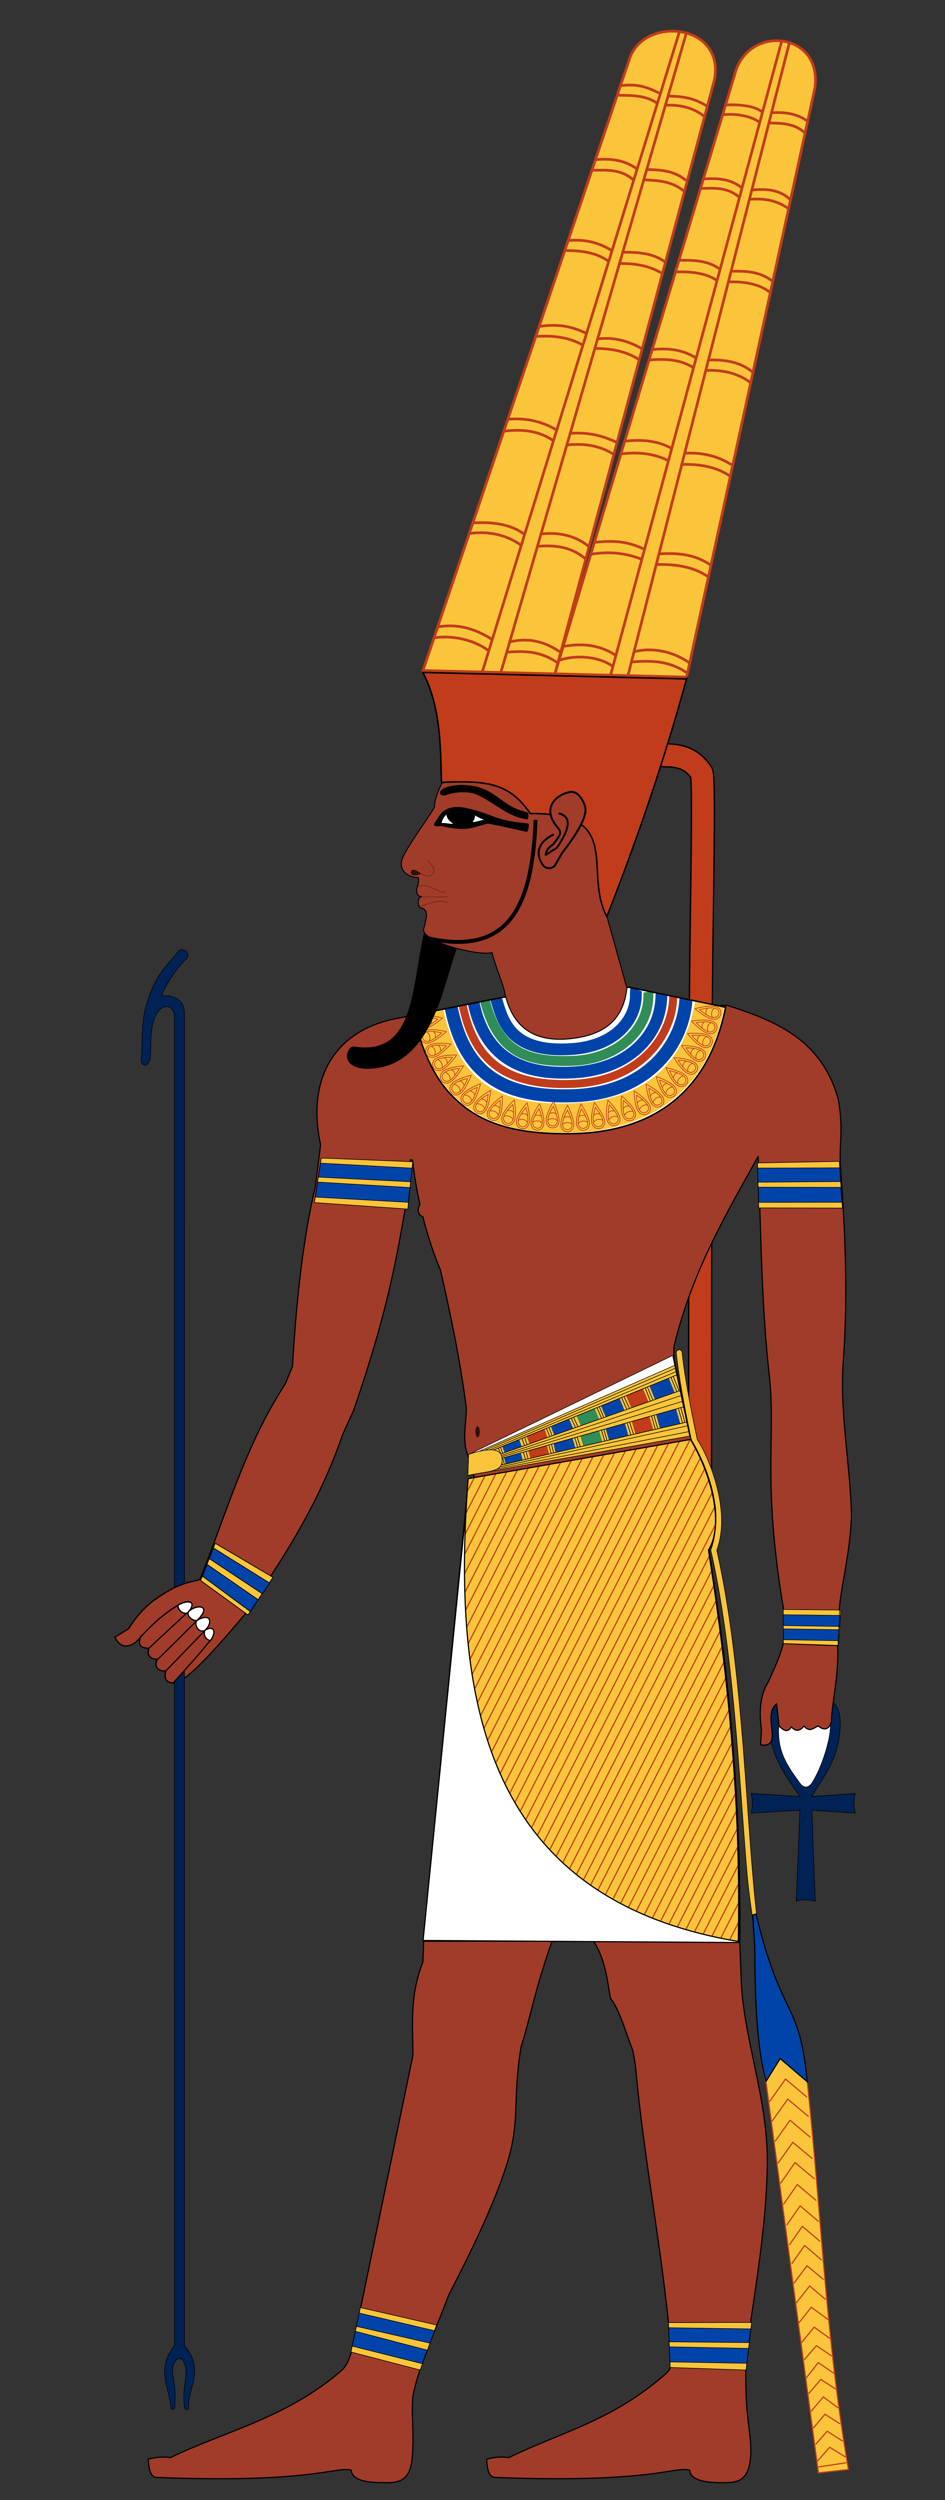<svg xmlns="http://www.w3.org/2000/svg" width="350" height="925" version="1.0"><rect width="100%" height="100%" fill="#333333" stroke="none"/><defs><linearGradient id="a"><stop offset="0" style="stop-color:#c13c1b;stop-opacity:1"/><stop style="stop-color:#c13c1b;stop-opacity:.498" offset=".839"/><stop offset="1" style="stop-color:#c13c1b;stop-opacity:0"/></linearGradient></defs><path style="fill:none;stroke:#000;stroke-width:9;stroke-linecap:round;stroke-linejoin:round;stroke-miterlimit:4;stroke-opacity:1;stroke-dasharray:none" d="M246.088 279.492c8.527-.235 11.626 3.463 13.714 6.362 1.245 1.728-.031 52.942-.173 80.523-.343 18.054-.343 193.128-.343 193.128"/><path d="M246.088 279.492c8.527-.235 11.626 3.463 13.714 6.362 1.245 1.728-.031 52.942-.173 80.523-.343 18.054-.343 188.128-.343 188.128" style="fill:none;stroke:#c13c1b;stroke-width:8;stroke-linecap:round;stroke-linejoin:round;stroke-miterlimit:4;stroke-opacity:1;stroke-dasharray:none"/><path d="m279.96 709.274-.308 12.343c.092 17.746.562 36.573 4.168 49.573l19.3 143.75 11.117-1.235c-8.34-48.113-10.088-94.907-15.131-142.36-3.04-31.149-9.486-22.25-19.146-62.07z" style="fill:#fac53a;fill-opacity:1;fill-rule:evenodd;stroke:#c13c1b;stroke-width:.432;stroke-linecap:butt;stroke-linejoin:miter;stroke-miterlimit:4;stroke-opacity:1;stroke-dasharray:none"/><path d="M311.22 432.239h-30.134M311.765 441.3l-30.242.438" style="fill:none;stroke:#000;stroke-width:.216px;stroke-linecap:butt;stroke-linejoin:miter;stroke-opacity:1"/><path d="m229.83 371.36 39.73.701c19.383 6.147 34.85 13.406 40.87 34.503 2.171 12.131.177 16.431.925 25.63l.618 9.574c1.33 20.65 1.876 41.458.309 62.688-1.256 18.425 2.698 38.086 3.088 56.511-.628 15.45-4.375 26.909-5.095 40.416l-19.3-1.506c-8.862-49.929-3.742-66.267-5.868-89.245-3.22-28.032-3.23-55.26-4.323-82.76-11.9 21.466-24.347 42.2-31.19 70.407v4.671l6.485 29.916c3.48 4.882 13.453 27.038 6.212 39.67 8.264 48.38 12.168 97.852 11.699 146.232l.617 15.75c1.314 21.45 9.94 42.912 9.573 66.393-.365 23.48-4.595 46.46-7.72 68.864-1.184 25.837 2.385 30.425 1.491 39.848-.893 9.424-6.162 8.992-11.532 8.932-5.474-.062-10.785-.988-10.974-4.596-5.653-1.586-13.631 4.934-72.263 2.662-2.539-.343-2.727-4.074-2.96-6.723 2.614-.714 5.324-1.043 8.228-.596 19.497-9.53 38.655-13.62 58.674-31.498.947-.982 1.745-2.3 1.544-5.868-2.524-35.346-10.217-72.038-13.28-107.465l-.926-5.558c-2.707-6.918-5.104-15.692-8.337-19.455-1.312-7.205-1.855-14.411-6.485-21.616l-14.932-.31c-6.778 19.143-7.696 26.922-11.735 39.837-3.146 18.89-.326 26.913-4.832 41.998-4.543 15.21-14.255 34.954-21.925 49.718-4.702 12.668-11.177 26.046-13.33 37.751-.617 7.54.635 13.364-.258 22.787-.894 9.424-6.163 8.992-11.533 8.932-5.474-.062-10.785-.988-10.974-4.596-5.652-1.586-13.63 4.934-72.263 2.662-2.538-.343-2.727-4.074-2.96-6.723 2.614-.714 5.324-1.043 8.229-.596 19.497-9.53 43.904-14.856 63.897-32.733 1.929-2.157 2.543-4.533 3.28-6.888l22.633-109.224c.029-11.065-1.372-21.58 3.706-34.586l.309-8.647 18.673-170.841-2.075-7.225c-2.65-6.114-.76-12.588-.849-18.336-2.218-17.227-5.721-34.134-9.573-50.953-2.438-5.673-4.692-12.494-6.507-19.662-1.79-.695-2.317-2.68-1.083-4.555-1.216-5.467-2.154-11.034-2.705-16.362l-.822-.183-1.224 11.039c-.477 2.676-.395 5.31-.856 7.941-3.447 19.672-7.004 39.093-18.982 73.802l-3.978 8.724c-9.02 26.126-22.208 46.39-35.88 65.973l-17.033-12.271c9.843-24.333 16.773-49.596 31.63-72.328l2.653-6.442c1.046-18.874 3.392-45.47 8.431-66.333l1.972-15.64c-5.587-25.87 6.44-43.13 29.365-46.96l37.863-7.364" style="fill:#a13c2a;fill-opacity:1;fill-rule:evenodd;stroke:#000;stroke-width:.432;stroke-linecap:round;stroke-linejoin:round;stroke-miterlimit:4;stroke-opacity:1;stroke-dasharray:none"/><path style="fill:#fac53a;fill-opacity:1;fill-rule:evenodd;stroke:#000;stroke-width:1;stroke-linecap:round;stroke-linejoin:round;stroke-miterlimit:4;stroke-opacity:1;stroke-dasharray:none" d="m-2306.297 184.523 126.243 8.061-.277 76.804-129.037-11.151 3.07-73.714z" transform="matrix(.239 -.019 .016 .225 828.805 344.94)"/><path d="m-2306.69 192.987 126.446 10.278-.033 22.472-127.353-9.681.94-23.07zM-2307.61 224.353l127.059 11.038.146 24.403-128.228-10.692 1.022-24.749z" style="fill:#04a;fill-opacity:1;fill-rule:evenodd;stroke:#000;stroke-width:1;stroke-linecap:round;stroke-linejoin:round;stroke-miterlimit:4;stroke-opacity:1;stroke-dasharray:none" transform="matrix(.239 -.019 .016 .225 828.805 344.94)"/><path d="M282.57 719.576c-.447-2.634-1.628-5.47-2.009-8.515-4.272-34.2-4.916-92.64-15.083-137.46 2.938-8.146 1.788-17.4-.399-25.108-2.16-7.611-5.229-13.556-6.802-15.794-1.137-5.323-4.491-21.112-5.654-32.29a1.08 1.08 0 0 0-1.095-.986h0a1.081 1.081 0 0 0-1.054 1.21c1.196 11.483 4.618 27.496 5.729 32.694.033.15.098.29.19.413 1.148 1.568 4.46 7.78 6.606 15.34 2.145 7.56 3.183 16.555.35 24.096a1.08 1.08 0 0 0-.04.615c8.552 37.496 10.412 84.889 13.398 119.58.87 10.114 2.724 19.264 3.092 26.543" style="fill:#fac53a;fill-opacity:1;fill-rule:evenodd;stroke:#000;stroke-width:.216;stroke-linecap:round;stroke-linejoin:round;stroke-miterlimit:4;stroke-opacity:1;stroke-dasharray:none"/><path style="fill:#fff;fill-opacity:1;fill-rule:evenodd;stroke:#000;stroke-width:.432;stroke-linecap:butt;stroke-linejoin:miter;stroke-miterlimit:4;stroke-opacity:1;stroke-dasharray:none" d="m156.743 718.243 16.832-171.093 88.382-.89c1.158 4.701 6.012 14.323.464 26.557 7.642 48.32 12.4 97.274 11.37 145.306l-117.048.12z"/><path d="M273.783 718.461c-90.46-15.205-106.955-83.4-100.208-171.31l82.405-14.567c7.818 13 12.343 30.674 6.468 40.178 7.66 48.434 12.394 97.556 11.335 145.7z" style="fill:#fac53a;fill-opacity:1;fill-rule:evenodd;stroke:#000;stroke-width:.216px;stroke-linecap:butt;stroke-linejoin:miter;stroke-opacity:1"/><path d="m635.872 62.205 121.01-24.2 171.28-13.657 131.884 27.265C1035.258 176.7 950.43 221.427 852.153 223.608c-93.083 2.055-136.555-21.85-166.948-54.127-28.89-30.68-44.234-78.811-49.333-107.276z" style="fill:#fff;fill-rule:evenodd;stroke:#000;stroke-width:1px;stroke-linecap:round;stroke-linejoin:round;stroke-opacity:1" transform="translate(-19.603 358.63) scale(.272)"/><path d="M686.422 52.087c18.242 90.208 70.865 123.628 167.843 119.812 97.218-3.826 145.607-66.226 151.535-126.802-.03-.82-.057-2.015.425-4.152" style="color:#000;fill:none;stroke:#04a;stroke-width:17.82;stroke-linecap:butt;stroke-linejoin:round;stroke-miterlimit:4;stroke-opacity:1;stroke-dasharray:none;stroke-dashoffset:0;marker:none;visibility:visible;display:inline;overflow:visible;enable-background:accumulate" transform="translate(-19.603 358.63) scale(.272)"/><path d="M732.567 43.45c17.744 68.637 56.517 83.52 119.816 81.07 59.143-2.29 102.977-41.054 102.541-89.679-.156-1.85.5-3.068.37-4.172" style="color:#000;fill:none;stroke:#308d57;stroke-width:13.523;stroke-linecap:butt;stroke-linejoin:miter;stroke-miterlimit:4;stroke-opacity:1;stroke-dasharray:none;stroke-dashoffset:0;marker:none;visibility:visible;display:inline;overflow:visible;enable-background:accumulate" transform="translate(-19.603 358.63) scale(.272)"/><path d="M702.327 49.933c13.33 63.178 46.862 110.397 150.768 105.847 90.448-3.961 133.84-65.144 135.578-116.272-.058-.23-.062-1.31.168-2.388" style="color:#000;fill:none;stroke:#c13c1b;stroke-width:10.935;stroke-linecap:butt;stroke-linejoin:miter;stroke-miterlimit:4;stroke-opacity:1;stroke-dasharray:none;stroke-dashoffset:0;marker:none;visibility:visible;display:inline;overflow:visible;enable-background:accumulate" transform="translate(-19.603 358.63) scale(.272)"/><path d="M747.614 40.077c8.983 29.964 19.01 74.76 104.735 68.272 56.162-4.25 83.3-37.742 85.42-68.988.17-3.551.148-11.436.576-12.472" style="color:#000;fill:none;stroke:#04a;stroke-width:16.038;stroke-linecap:butt;stroke-linejoin:miter;stroke-miterlimit:4;stroke-opacity:1;stroke-dasharray:none;stroke-dashoffset:0;marker:none;visibility:visible;display:inline;overflow:visible;enable-background:accumulate" transform="translate(-19.603 358.63) scale(.272)"/><path d="M717.07 46.118c17.947 85.332 81.275 97.437 136.98 94.126 75.68-4.517 116.397-51.377 118.494-100.98.067-.909.051-4.306.483-5.684" style="color:#000;fill:none;stroke:#04a;stroke-width:16.038;stroke-linecap:butt;stroke-linejoin:miter;stroke-miterlimit:4;stroke-opacity:1;stroke-dasharray:none;stroke-dashoffset:0;marker:none;visibility:visible;display:inline;overflow:visible;enable-background:accumulate" transform="translate(-19.603 358.63) scale(.272)"/><path d="M656.27 58.688c19.82 95.758 73.226 147.95 194.046 143.653l1.423-.054c.014 0 .028 0 .042-.002 160.372-6.272 180.66-126.33 186.479-154.282" style="color:#000;fill:none;stroke:#fac53a;stroke-width:40;stroke-linecap:butt;stroke-linejoin:miter;stroke-miterlimit:4;stroke-opacity:1;stroke-dasharray:none;stroke-dashoffset:0;marker:none;visibility:visible;display:inline;overflow:visible;enable-background:accumulate" transform="translate(-19.603 358.63) scale(.272)"/><path style="fill:none;stroke:#000;stroke-width:2;stroke-linecap:round;stroke-linejoin:round;stroke-miterlimit:4;stroke-opacity:1;stroke-dasharray:none" d="m635.872 62.205 121.01-24.2 171.28-13.657 131.884 27.265C1035.258 176.7 950.43 221.427 852.153 223.608c-93.083 2.055-136.555-21.85-166.948-54.127-28.89-30.68-44.234-78.811-49.333-107.276z" transform="translate(-19.603 358.63) scale(.272)"/><path style="fill:none;stroke:#c13c1b;stroke-width:1;stroke-linecap:butt;stroke-linejoin:miter;stroke-miterlimit:4;stroke-opacity:1;stroke-dasharray:none" d="M828.256 211.133c-.133-7.458 4.89-18.968 9.068-26.236 3.807 7.34 8.604 19.118 8.573 26.123-.058 13.468-17.408 12.792-17.64.113z" transform="rotate(-17.109 1412.338 237.292) scale(.272)"/><path d="M830.586 210.952c-.098-5.523 3.607-14.048 6.69-19.431 2.808 5.437 6.346 14.16 6.324 19.348-.043 9.975-12.842 9.474-13.014.083z" style="fill:none;stroke:#c13c1b;stroke-width:1;stroke-linecap:butt;stroke-linejoin:miter;stroke-miterlimit:4;stroke-opacity:1;stroke-dasharray:none" transform="rotate(-17.109 1412.338 237.292) scale(.272)"/><path style="color:#000;fill:none;stroke:#c13c1b;stroke-width:1;stroke-linecap:round;stroke-linejoin:round;stroke-miterlimit:4;stroke-opacity:1;stroke-dasharray:none;stroke-dashoffset:0;marker:none;visibility:visible;display:inline;overflow:visible;enable-background:accumulate" d="M830.639 210.693c.946-.86 3.268-2.467 6.402-2.467 3.135 0 4.908 1.137 6.304 2.354M832.876 201.449c1.17-.803 3.352-1.268 4.35-1.254 1.081.015 3.165.742 4.055 1.31" transform="rotate(-17.109 1412.338 237.292) scale(.272)"/><path style="fill:none;stroke:#c13c1b;stroke-width:1;stroke-linecap:butt;stroke-linejoin:miter;stroke-miterlimit:4;stroke-opacity:1;stroke-dasharray:none" d="M828.256 211.133c-.133-7.458 4.89-18.968 9.068-26.236 3.807 7.34 8.604 19.118 8.573 26.123-.058 13.468-17.408 12.792-17.64.113z" transform="rotate(-11.551 1992.171 266.563) scale(.272)"/><path d="M830.586 210.952c-.098-5.523 3.607-14.048 6.69-19.431 2.808 5.437 6.346 14.16 6.324 19.348-.043 9.975-12.842 9.474-13.014.083z" style="fill:none;stroke:#c13c1b;stroke-width:1;stroke-linecap:butt;stroke-linejoin:miter;stroke-miterlimit:4;stroke-opacity:1;stroke-dasharray:none" transform="rotate(-11.551 1992.171 266.563) scale(.272)"/><path style="color:#000;fill:none;stroke:#c13c1b;stroke-width:1;stroke-linecap:round;stroke-linejoin:round;stroke-miterlimit:4;stroke-opacity:1;stroke-dasharray:none;stroke-dashoffset:0;marker:none;visibility:visible;display:inline;overflow:visible;enable-background:accumulate" d="M830.639 210.693c.946-.86 3.268-2.467 6.402-2.467 3.135 0 4.908 1.137 6.304 2.354M832.876 201.449c1.17-.803 3.352-1.268 4.35-1.254 1.081.015 3.165.742 4.055 1.31" transform="rotate(-11.551 1992.171 266.563) scale(.272)"/><path style="fill:none;stroke:#c13c1b;stroke-width:1;stroke-linecap:butt;stroke-linejoin:miter;stroke-miterlimit:4;stroke-opacity:1;stroke-dasharray:none" d="M828.256 211.133c-.133-7.458 4.89-18.968 9.068-26.236 3.807 7.34 8.604 19.118 8.573 26.123-.058 13.468-17.408 12.792-17.64.113z" transform="rotate(-22.81 1109.388 221.748) scale(.272)"/><path d="M830.586 210.952c-.098-5.523 3.607-14.048 6.69-19.431 2.808 5.437 6.346 14.16 6.324 19.348-.043 9.975-12.842 9.474-13.014.083z" style="fill:none;stroke:#c13c1b;stroke-width:1;stroke-linecap:butt;stroke-linejoin:miter;stroke-miterlimit:4;stroke-opacity:1;stroke-dasharray:none" transform="rotate(-22.81 1109.388 221.748) scale(.272)"/><path style="color:#000;fill:none;stroke:#c13c1b;stroke-width:1;stroke-linecap:round;stroke-linejoin:round;stroke-miterlimit:4;stroke-opacity:1;stroke-dasharray:none;stroke-dashoffset:0;marker:none;visibility:visible;display:inline;overflow:visible;enable-background:accumulate" d="M830.639 210.693c.946-.86 3.268-2.467 6.402-2.467 3.135 0 4.908 1.137 6.304 2.354M832.876 201.449c1.17-.803 3.352-1.268 4.35-1.254 1.081.015 3.165.742 4.055 1.31" transform="rotate(-22.81 1109.388 221.748) scale(.272)"/><path d="M828.256 211.133c-.133-7.458 4.89-18.968 9.068-26.236 3.807 7.34 8.604 19.118 8.573 26.123-.058 13.468-17.408 12.792-17.64.113z" style="fill:none;stroke:#c13c1b;stroke-width:1;stroke-linecap:butt;stroke-linejoin:miter;stroke-miterlimit:4;stroke-opacity:1;stroke-dasharray:none" transform="translate(-17.565 358.678) scale(.272)"/><path style="fill:none;stroke:#c13c1b;stroke-width:1;stroke-linecap:butt;stroke-linejoin:miter;stroke-miterlimit:4;stroke-opacity:1;stroke-dasharray:none" d="M830.586 210.952c-.098-5.523 3.607-14.048 6.69-19.431 2.808 5.437 6.346 14.16 6.324 19.348-.043 9.975-12.842 9.474-13.014.083z" transform="translate(-17.565 358.678) scale(.272)"/><path d="M830.639 210.693c.946-.86 3.268-2.467 6.402-2.467 3.135 0 4.908 1.137 6.304 2.354M832.876 201.449c1.17-.803 3.352-1.268 4.35-1.254 1.081.015 3.165.742 4.055 1.31" style="color:#000;fill:none;stroke:#c13c1b;stroke-width:1;stroke-linecap:round;stroke-linejoin:round;stroke-miterlimit:4;stroke-opacity:1;stroke-dasharray:none;stroke-dashoffset:0;marker:none;visibility:visible;display:inline;overflow:visible;enable-background:accumulate" transform="translate(-17.565 358.678) scale(.272)"/><path style="fill:none;stroke:#c13c1b;stroke-width:1;stroke-linecap:butt;stroke-linejoin:miter;stroke-miterlimit:4;stroke-opacity:1;stroke-dasharray:none" d="M828.256 211.133c-.133-7.458 4.89-18.968 9.068-26.236 3.807 7.34 8.604 19.118 8.573 26.123-.058 13.468-17.408 12.792-17.64.113z" transform="rotate(2.246 -8896.011 -351.204) scale(.272)"/><path d="M830.586 210.952c-.098-5.523 3.607-14.048 6.69-19.431 2.808 5.437 6.346 14.16 6.324 19.348-.043 9.975-12.842 9.474-13.014.083z" style="fill:none;stroke:#c13c1b;stroke-width:1;stroke-linecap:butt;stroke-linejoin:miter;stroke-miterlimit:4;stroke-opacity:1;stroke-dasharray:none" transform="rotate(2.246 -8896.011 -351.204) scale(.272)"/><path style="color:#000;fill:none;stroke:#c13c1b;stroke-width:1;stroke-linecap:round;stroke-linejoin:round;stroke-miterlimit:4;stroke-opacity:1;stroke-dasharray:none;stroke-dashoffset:0;marker:none;visibility:visible;display:inline;overflow:visible;enable-background:accumulate" d="M830.639 210.693c.946-.86 3.268-2.467 6.402-2.467 3.135 0 4.908 1.137 6.304 2.354M832.876 201.449c1.17-.803 3.352-1.268 4.35-1.254 1.081.015 3.165.742 4.055 1.31" transform="rotate(2.246 -8896.011 -351.204) scale(.272)"/><path style="fill:none;stroke:#c13c1b;stroke-width:1;stroke-linecap:butt;stroke-linejoin:miter;stroke-miterlimit:4;stroke-opacity:1;stroke-dasharray:none" d="M828.256 211.133c-.133-7.458 4.89-18.968 9.068-26.236 3.807 7.34 8.604 19.118 8.573 26.123-.058 13.468-17.408 12.792-17.64.113z" transform="rotate(-6.423 3413.401 341.462) scale(.272)"/><path d="M830.586 210.952c-.098-5.523 3.607-14.048 6.69-19.431 2.808 5.437 6.346 14.16 6.324 19.348-.043 9.975-12.842 9.474-13.014.083z" style="fill:none;stroke:#c13c1b;stroke-width:1;stroke-linecap:butt;stroke-linejoin:miter;stroke-miterlimit:4;stroke-opacity:1;stroke-dasharray:none" transform="rotate(-6.423 3413.401 341.462) scale(.272)"/><path style="color:#000;fill:none;stroke:#c13c1b;stroke-width:1;stroke-linecap:round;stroke-linejoin:round;stroke-miterlimit:4;stroke-opacity:1;stroke-dasharray:none;stroke-dashoffset:0;marker:none;visibility:visible;display:inline;overflow:visible;enable-background:accumulate" d="M830.639 210.693c.946-.86 3.268-2.467 6.402-2.467 3.135 0 4.908 1.137 6.304 2.354M832.876 201.449c1.17-.803 3.352-1.268 4.35-1.254 1.081.015 3.165.742 4.055 1.31" transform="rotate(-6.423 3413.401 341.462) scale(.272)"/><path d="M828.256 211.133c-.133-7.458 4.89-18.968 9.068-26.236 3.807 7.34 8.604 19.118 8.573 26.123-.058 13.468-17.408 12.792-17.64.113z" style="fill:none;stroke:#c13c1b;stroke-width:1;stroke-linecap:butt;stroke-linejoin:miter;stroke-miterlimit:4;stroke-opacity:1;stroke-dasharray:none" transform="rotate(56.635 -119.578 170.269) scale(.272)"/><path style="fill:none;stroke:#c13c1b;stroke-width:1;stroke-linecap:butt;stroke-linejoin:miter;stroke-miterlimit:4;stroke-opacity:1;stroke-dasharray:none" d="M830.586 210.952c-.098-5.523 3.607-14.048 6.69-19.431 2.808 5.437 6.346 14.16 6.324 19.348-.043 9.975-12.842 9.474-13.014.083z" transform="rotate(56.635 -119.578 170.269) scale(.272)"/><path d="M830.639 210.693c.946-.86 3.268-2.467 6.402-2.467 3.135 0 4.908 1.137 6.304 2.354M832.876 201.449c1.17-.803 3.352-1.268 4.35-1.254 1.081.015 3.165.742 4.055 1.31" style="color:#000;fill:none;stroke:#c13c1b;stroke-width:1;stroke-linecap:round;stroke-linejoin:round;stroke-miterlimit:4;stroke-opacity:1;stroke-dasharray:none;stroke-dashoffset:0;marker:none;visibility:visible;display:inline;overflow:visible;enable-background:accumulate" transform="rotate(56.635 -119.578 170.269) scale(.272)"/><path style="fill:none;stroke:#c13c1b;stroke-width:1;stroke-linecap:butt;stroke-linejoin:miter;stroke-miterlimit:4;stroke-opacity:1;stroke-dasharray:none" d="M828.256 211.133c-.133-7.458 4.89-18.968 9.068-26.236 3.807 7.34 8.604 19.118 8.573 26.123-.058 13.468-17.408 12.792-17.64.113z" transform="rotate(62.265 -83.062 171.807) scale(.272)"/><path d="M830.586 210.952c-.098-5.523 3.607-14.048 6.69-19.431 2.808 5.437 6.346 14.16 6.324 19.348-.043 9.975-12.842 9.474-13.014.083z" style="fill:none;stroke:#c13c1b;stroke-width:1;stroke-linecap:butt;stroke-linejoin:miter;stroke-miterlimit:4;stroke-opacity:1;stroke-dasharray:none" transform="rotate(62.265 -83.062 171.807) scale(.272)"/><path style="color:#000;fill:none;stroke:#c13c1b;stroke-width:1;stroke-linecap:round;stroke-linejoin:round;stroke-miterlimit:4;stroke-opacity:1;stroke-dasharray:none;stroke-dashoffset:0;marker:none;visibility:visible;display:inline;overflow:visible;enable-background:accumulate" d="M830.639 210.693c.946-.86 3.268-2.467 6.402-2.467 3.135 0 4.908 1.137 6.304 2.354M832.876 201.449c1.17-.803 3.352-1.268 4.35-1.254 1.081.015 3.165.742 4.055 1.31" transform="rotate(62.265 -83.062 171.807) scale(.272)"/><path d="M828.256 211.133c-.133-7.458 4.89-18.968 9.068-26.236 3.807 7.34 8.604 19.118 8.573 26.123-.058 13.468-17.408 12.792-17.64.113z" style="fill:none;stroke:#c13c1b;stroke-width:1;stroke-linecap:butt;stroke-linejoin:miter;stroke-miterlimit:4;stroke-opacity:1;stroke-dasharray:none" transform="rotate(48.12 -188.085 164.47) scale(.272)"/><path style="fill:none;stroke:#c13c1b;stroke-width:1;stroke-linecap:butt;stroke-linejoin:miter;stroke-miterlimit:4;stroke-opacity:1;stroke-dasharray:none" d="M830.586 210.952c-.098-5.523 3.607-14.048 6.69-19.431 2.808 5.437 6.346 14.16 6.324 19.348-.043 9.975-12.842 9.474-13.014.083z" transform="rotate(48.12 -188.085 164.47) scale(.272)"/><path d="M830.639 210.693c.946-.86 3.268-2.467 6.402-2.467 3.135 0 4.908 1.137 6.304 2.354M832.876 201.449c1.17-.803 3.352-1.268 4.35-1.254 1.081.015 3.165.742 4.055 1.31" style="color:#000;fill:none;stroke:#c13c1b;stroke-width:1;stroke-linecap:round;stroke-linejoin:round;stroke-miterlimit:4;stroke-opacity:1;stroke-dasharray:none;stroke-dashoffset:0;marker:none;visibility:visible;display:inline;overflow:visible;enable-background:accumulate" transform="rotate(48.12 -188.085 164.47) scale(.272)"/><path style="fill:none;stroke:#c13c1b;stroke-width:1;stroke-linecap:butt;stroke-linejoin:miter;stroke-miterlimit:4;stroke-opacity:1;stroke-dasharray:none" d="M828.256 211.133c-.133-7.458 4.89-18.968 9.068-26.236 3.807 7.34 8.604 19.118 8.573 26.123-.058 13.468-17.408 12.792-17.64.113z" transform="rotate(74.8 -20.223 175.155) scale(.272)"/><path d="M830.586 210.952c-.098-5.523 3.607-14.048 6.69-19.431 2.808 5.437 6.346 14.16 6.324 19.348-.043 9.975-12.842 9.474-13.014.083z" style="fill:none;stroke:#c13c1b;stroke-width:1;stroke-linecap:butt;stroke-linejoin:miter;stroke-miterlimit:4;stroke-opacity:1;stroke-dasharray:none" transform="rotate(74.8 -20.223 175.155) scale(.272)"/><path style="color:#000;fill:none;stroke:#c13c1b;stroke-width:1;stroke-linecap:round;stroke-linejoin:round;stroke-miterlimit:4;stroke-opacity:1;stroke-dasharray:none;stroke-dashoffset:0;marker:none;visibility:visible;display:inline;overflow:visible;enable-background:accumulate" d="M830.639 210.693c.946-.86 3.268-2.467 6.402-2.467 3.135 0 4.908 1.137 6.304 2.354M832.876 201.449c1.17-.803 3.352-1.268 4.35-1.254 1.081.015 3.165.742 4.055 1.31" transform="rotate(74.8 -20.223 175.155) scale(.272)"/><path d="M828.256 211.133c-.133-7.458 4.89-18.968 9.068-26.236 3.807 7.34 8.604 19.118 8.573 26.123-.058 13.468-17.408 12.792-17.64.113z" style="fill:none;stroke:#c13c1b;stroke-width:1;stroke-linecap:butt;stroke-linejoin:miter;stroke-miterlimit:4;stroke-opacity:1;stroke-dasharray:none" transform="rotate(77.284 -8.311 173.567) scale(.272)"/><path style="fill:none;stroke:#c13c1b;stroke-width:1;stroke-linecap:butt;stroke-linejoin:miter;stroke-miterlimit:4;stroke-opacity:1;stroke-dasharray:none" d="M830.586 210.952c-.098-5.523 3.607-14.048 6.69-19.431 2.808 5.437 6.346 14.16 6.324 19.348-.043 9.975-12.842 9.474-13.014.083z" transform="rotate(77.284 -8.311 173.567) scale(.272)"/><path d="M830.639 210.693c.946-.86 3.268-2.467 6.402-2.467 3.135 0 4.908 1.137 6.304 2.354M832.876 201.449c1.17-.803 3.352-1.268 4.35-1.254 1.081.015 3.165.742 4.055 1.31" style="color:#000;fill:none;stroke:#c13c1b;stroke-width:1;stroke-linecap:round;stroke-linejoin:round;stroke-miterlimit:4;stroke-opacity:1;stroke-dasharray:none;stroke-dashoffset:0;marker:none;visibility:visible;display:inline;overflow:visible;enable-background:accumulate" transform="rotate(77.284 -8.311 173.567) scale(.272)"/><path style="fill:none;stroke:#c13c1b;stroke-width:1;stroke-linecap:butt;stroke-linejoin:miter;stroke-miterlimit:4;stroke-opacity:1;stroke-dasharray:none" d="M828.256 211.133c-.133-7.458 4.89-18.968 9.068-26.236 3.807 7.34 8.604 19.118 8.573 26.123-.058 13.468-17.408 12.792-17.64.113z" transform="rotate(69.335 -45.553 174.38) scale(.272)"/><path d="M830.586 210.952c-.098-5.523 3.607-14.048 6.69-19.431 2.808 5.437 6.346 14.16 6.324 19.348-.043 9.975-12.842 9.474-13.014.083z" style="fill:none;stroke:#c13c1b;stroke-width:1;stroke-linecap:butt;stroke-linejoin:miter;stroke-miterlimit:4;stroke-opacity:1;stroke-dasharray:none" transform="rotate(69.335 -45.553 174.38) scale(.272)"/><path style="color:#000;fill:none;stroke:#c13c1b;stroke-width:1;stroke-linecap:round;stroke-linejoin:round;stroke-miterlimit:4;stroke-opacity:1;stroke-dasharray:none;stroke-dashoffset:0;marker:none;visibility:visible;display:inline;overflow:visible;enable-background:accumulate" d="M830.639 210.693c.946-.86 3.268-2.467 6.402-2.467 3.135 0 4.908 1.137 6.304 2.354M832.876 201.449c1.17-.803 3.352-1.268 4.35-1.254 1.081.015 3.165.742 4.055 1.31" transform="rotate(69.335 -45.553 174.38) scale(.272)"/><path d="M828.256 211.133c-.133-7.458 4.89-18.968 9.068-26.236 3.807 7.34 8.604 19.118 8.573 26.123-.058 13.468-17.408 12.792-17.64.113z" style="fill:none;stroke:#c13c1b;stroke-width:1;stroke-linecap:butt;stroke-linejoin:miter;stroke-miterlimit:4;stroke-opacity:1;stroke-dasharray:none" transform="rotate(31.571 -419.84 145.447) scale(.272)"/><path style="fill:none;stroke:#c13c1b;stroke-width:1;stroke-linecap:butt;stroke-linejoin:miter;stroke-miterlimit:4;stroke-opacity:1;stroke-dasharray:none" d="M830.586 210.952c-.098-5.523 3.607-14.048 6.69-19.431 2.808 5.437 6.346 14.16 6.324 19.348-.043 9.975-12.842 9.474-13.014.083z" transform="rotate(31.571 -419.84 145.447) scale(.272)"/><path d="M830.639 210.693c.946-.86 3.268-2.467 6.402-2.467 3.135 0 4.908 1.137 6.304 2.354M832.876 201.449c1.17-.803 3.352-1.268 4.35-1.254 1.081.015 3.165.742 4.055 1.31" style="color:#000;fill:none;stroke:#c13c1b;stroke-width:1;stroke-linecap:round;stroke-linejoin:round;stroke-miterlimit:4;stroke-opacity:1;stroke-dasharray:none;stroke-dashoffset:0;marker:none;visibility:visible;display:inline;overflow:visible;enable-background:accumulate" transform="rotate(31.571 -419.84 145.447) scale(.272)"/><path style="fill:none;stroke:#c13c1b;stroke-width:1;stroke-linecap:butt;stroke-linejoin:miter;stroke-miterlimit:4;stroke-opacity:1;stroke-dasharray:none" d="M828.256 211.133c-.133-7.458 4.89-18.968 9.068-26.236 3.807 7.34 8.604 19.118 8.573 26.123-.058 13.468-17.408 12.792-17.64.113z" transform="rotate(40.925 -267.09 158.936) scale(.272)"/><path d="M830.586 210.952c-.098-5.523 3.607-14.048 6.69-19.431 2.808 5.437 6.346 14.16 6.324 19.348-.043 9.975-12.842 9.474-13.014.083z" style="fill:none;stroke:#c13c1b;stroke-width:1;stroke-linecap:butt;stroke-linejoin:miter;stroke-miterlimit:4;stroke-opacity:1;stroke-dasharray:none" transform="rotate(40.925 -267.09 158.936) scale(.272)"/><path style="color:#000;fill:none;stroke:#c13c1b;stroke-width:1;stroke-linecap:round;stroke-linejoin:round;stroke-miterlimit:4;stroke-opacity:1;stroke-dasharray:none;stroke-dashoffset:0;marker:none;visibility:visible;display:inline;overflow:visible;enable-background:accumulate" d="M830.639 210.693c.946-.86 3.268-2.467 6.402-2.467 3.135 0 4.908 1.137 6.304 2.354M832.876 201.449c1.17-.803 3.352-1.268 4.35-1.254 1.081.015 3.165.742 4.055 1.31" transform="rotate(40.925 -267.09 158.936) scale(.272)"/><path d="M828.256 211.133c-.133-7.458 4.89-18.968 9.068-26.236 3.807 7.34 8.604 19.118 8.573 26.123-.058 13.468-17.408 12.792-17.64.113z" style="fill:none;stroke:#c13c1b;stroke-width:1;stroke-linecap:butt;stroke-linejoin:miter;stroke-miterlimit:4;stroke-opacity:1;stroke-dasharray:none" transform="rotate(25.354 -582.713 135.217) scale(.272)"/><path style="fill:none;stroke:#c13c1b;stroke-width:1;stroke-linecap:butt;stroke-linejoin:miter;stroke-miterlimit:4;stroke-opacity:1;stroke-dasharray:none" d="M830.586 210.952c-.098-5.523 3.607-14.048 6.69-19.431 2.808 5.437 6.346 14.16 6.324 19.348-.043 9.975-12.842 9.474-13.014.083z" transform="rotate(25.354 -582.713 135.217) scale(.272)"/><path d="M830.639 210.693c.946-.86 3.268-2.467 6.402-2.467 3.135 0 4.908 1.137 6.304 2.354M832.876 201.449c1.17-.803 3.352-1.268 4.35-1.254 1.081.015 3.165.742 4.055 1.31" style="color:#000;fill:none;stroke:#c13c1b;stroke-width:1;stroke-linecap:round;stroke-linejoin:round;stroke-miterlimit:4;stroke-opacity:1;stroke-dasharray:none;stroke-dashoffset:0;marker:none;visibility:visible;display:inline;overflow:visible;enable-background:accumulate" transform="rotate(25.354 -582.713 135.217) scale(.272)"/><path style="fill:none;stroke:#c13c1b;stroke-width:1;stroke-linecap:butt;stroke-linejoin:miter;stroke-miterlimit:4;stroke-opacity:1;stroke-dasharray:none" d="M828.256 211.133c-.133-7.458 4.89-18.968 9.068-26.236 3.807 7.34 8.604 19.118 8.573 26.123-.058 13.468-17.408 12.792-17.64.113z" transform="rotate(12.006 -1489.474 74.391) scale(.272)"/><path d="M830.586 210.952c-.098-5.523 3.607-14.048 6.69-19.431 2.808 5.437 6.346 14.16 6.324 19.348-.043 9.975-12.842 9.474-13.014.083z" style="fill:none;stroke:#c13c1b;stroke-width:1;stroke-linecap:butt;stroke-linejoin:miter;stroke-miterlimit:4;stroke-opacity:1;stroke-dasharray:none" transform="rotate(12.006 -1489.474 74.391) scale(.272)"/><path style="color:#000;fill:none;stroke:#c13c1b;stroke-width:1;stroke-linecap:round;stroke-linejoin:round;stroke-miterlimit:4;stroke-opacity:1;stroke-dasharray:none;stroke-dashoffset:0;marker:none;visibility:visible;display:inline;overflow:visible;enable-background:accumulate" d="M830.639 210.693c.946-.86 3.268-2.467 6.402-2.467 3.135 0 4.908 1.137 6.304 2.354M832.876 201.449c1.17-.803 3.352-1.268 4.35-1.254 1.081.015 3.165.742 4.055 1.31" transform="rotate(12.006 -1489.474 74.391) scale(.272)"/><path d="M828.256 211.133c-.133-7.458 4.89-18.968 9.068-26.236 3.807 7.34 8.604 19.118 8.573 26.123-.058 13.468-17.408 12.792-17.64.113z" style="fill:none;stroke:#c13c1b;stroke-width:1;stroke-linecap:butt;stroke-linejoin:miter;stroke-miterlimit:4;stroke-opacity:1;stroke-dasharray:none" transform="rotate(17.619 -941.604 108.438) scale(.272)"/><path style="fill:none;stroke:#c13c1b;stroke-width:1;stroke-linecap:butt;stroke-linejoin:miter;stroke-miterlimit:4;stroke-opacity:1;stroke-dasharray:none" d="M830.586 210.952c-.098-5.523 3.607-14.048 6.69-19.431 2.808 5.437 6.346 14.16 6.324 19.348-.043 9.975-12.842 9.474-13.014.083z" transform="rotate(17.619 -941.604 108.438) scale(.272)"/><path d="M830.639 210.693c.946-.86 3.268-2.467 6.402-2.467 3.135 0 4.908 1.137 6.304 2.354M832.876 201.449c1.17-.803 3.352-1.268 4.35-1.254 1.081.015 3.165.742 4.055 1.31" style="color:#000;fill:none;stroke:#c13c1b;stroke-width:1;stroke-linecap:round;stroke-linejoin:round;stroke-miterlimit:4;stroke-opacity:1;stroke-dasharray:none;stroke-dashoffset:0;marker:none;visibility:visible;display:inline;overflow:visible;enable-background:accumulate" transform="rotate(17.619 -941.604 108.438) scale(.272)"/><path style="fill:none;stroke:#c13c1b;stroke-width:1;stroke-linecap:butt;stroke-linejoin:miter;stroke-miterlimit:4;stroke-opacity:1;stroke-dasharray:none" d="M828.256 211.133c-.133-7.458 4.89-18.968 9.068-26.236 3.807 7.34 8.604 19.118 8.573 26.123-.058 13.468-17.408 12.792-17.64.113z" transform="rotate(5.906 -3257.54 -41.152) scale(.272)"/><path d="M830.586 210.952c-.098-5.523 3.607-14.048 6.69-19.431 2.808 5.437 6.346 14.16 6.324 19.348-.043 9.975-12.842 9.474-13.014.083z" style="fill:none;stroke:#c13c1b;stroke-width:1;stroke-linecap:butt;stroke-linejoin:miter;stroke-miterlimit:4;stroke-opacity:1;stroke-dasharray:none" transform="rotate(5.906 -3257.54 -41.152) scale(.272)"/><path style="color:#000;fill:none;stroke:#c13c1b;stroke-width:1;stroke-linecap:round;stroke-linejoin:round;stroke-miterlimit:4;stroke-opacity:1;stroke-dasharray:none;stroke-dashoffset:0;marker:none;visibility:visible;display:inline;overflow:visible;enable-background:accumulate" d="M830.639 210.693c.946-.86 3.268-2.467 6.402-2.467 3.135 0 4.908 1.137 6.304 2.354M832.876 201.449c1.17-.803 3.352-1.268 4.35-1.254 1.081.015 3.165.742 4.055 1.31" transform="rotate(5.906 -3257.54 -41.152) scale(.272)"/><path d="M828.256 211.133c-.133-7.458 4.89-18.968 9.068-26.236 3.807 7.34 8.604 19.118 8.573 26.123-.058 13.468-17.408 12.792-17.64.113z" style="fill:none;stroke:#c13c1b;stroke-width:1;stroke-linecap:butt;stroke-linejoin:miter;stroke-miterlimit:4;stroke-opacity:1;stroke-dasharray:none" transform="rotate(-35.006 789.808 207.407) scale(.272)"/><path style="fill:none;stroke:#c13c1b;stroke-width:1;stroke-linecap:butt;stroke-linejoin:miter;stroke-miterlimit:4;stroke-opacity:1;stroke-dasharray:none" d="M830.586 210.952c-.098-5.523 3.607-14.048 6.69-19.431 2.808 5.437 6.346 14.16 6.324 19.348-.043 9.975-12.842 9.474-13.014.083z" transform="rotate(-35.006 789.808 207.407) scale(.272)"/><path d="M830.639 210.693c.946-.86 3.268-2.467 6.402-2.467 3.135 0 4.908 1.137 6.304 2.354M832.876 201.449c1.17-.803 3.352-1.268 4.35-1.254 1.081.015 3.165.742 4.055 1.31" style="color:#000;fill:none;stroke:#c13c1b;stroke-width:1;stroke-linecap:round;stroke-linejoin:round;stroke-miterlimit:4;stroke-opacity:1;stroke-dasharray:none;stroke-dashoffset:0;marker:none;visibility:visible;display:inline;overflow:visible;enable-background:accumulate" transform="rotate(-35.006 789.808 207.407) scale(.272)"/><path style="fill:none;stroke:#c13c1b;stroke-width:1;stroke-linecap:butt;stroke-linejoin:miter;stroke-miterlimit:4;stroke-opacity:1;stroke-dasharray:none" d="M828.256 211.133c-.133-7.458 4.89-18.968 9.068-26.236 3.807 7.34 8.604 19.118 8.573 26.123-.058 13.468-17.408 12.792-17.64.113z" transform="rotate(-30.04 889.733 213.714) scale(.272)"/><path d="M830.586 210.952c-.098-5.523 3.607-14.048 6.69-19.431 2.808 5.437 6.346 14.16 6.324 19.348-.043 9.975-12.842 9.474-13.014.083z" style="fill:none;stroke:#c13c1b;stroke-width:1;stroke-linecap:butt;stroke-linejoin:miter;stroke-miterlimit:4;stroke-opacity:1;stroke-dasharray:none" transform="rotate(-30.04 889.733 213.714) scale(.272)"/><path style="color:#000;fill:none;stroke:#c13c1b;stroke-width:1;stroke-linecap:round;stroke-linejoin:round;stroke-miterlimit:4;stroke-opacity:1;stroke-dasharray:none;stroke-dashoffset:0;marker:none;visibility:visible;display:inline;overflow:visible;enable-background:accumulate" d="M830.639 210.693c.946-.86 3.268-2.467 6.402-2.467 3.135 0 4.908 1.137 6.304 2.354M832.876 201.449c1.17-.803 3.352-1.268 4.35-1.254 1.081.015 3.165.742 4.055 1.31" transform="rotate(-30.04 889.733 213.714) scale(.272)"/><path style="fill:none;stroke:#c13c1b;stroke-width:1;stroke-linecap:butt;stroke-linejoin:miter;stroke-miterlimit:4;stroke-opacity:1;stroke-dasharray:none" d="M828.256 211.133c-.133-7.458 4.89-18.968 9.068-26.236 3.807 7.34 8.604 19.118 8.573 26.123-.058 13.468-17.408 12.792-17.64.113z" transform="rotate(-43.654 669.871 205.18) scale(.272)"/><path d="M830.586 210.952c-.098-5.523 3.607-14.048 6.69-19.431 2.808 5.437 6.346 14.16 6.324 19.348-.043 9.975-12.842 9.474-13.014.083z" style="fill:none;stroke:#c13c1b;stroke-width:1;stroke-linecap:butt;stroke-linejoin:miter;stroke-miterlimit:4;stroke-opacity:1;stroke-dasharray:none" transform="rotate(-43.654 669.871 205.18) scale(.272)"/><path style="color:#000;fill:none;stroke:#c13c1b;stroke-width:1;stroke-linecap:round;stroke-linejoin:round;stroke-miterlimit:4;stroke-opacity:1;stroke-dasharray:none;stroke-dashoffset:0;marker:none;visibility:visible;display:inline;overflow:visible;enable-background:accumulate" d="M830.639 210.693c.946-.86 3.268-2.467 6.402-2.467 3.135 0 4.908 1.137 6.304 2.354M832.876 201.449c1.17-.803 3.352-1.268 4.35-1.254 1.081.015 3.165.742 4.055 1.31" transform="rotate(-43.654 669.871 205.18) scale(.272)"/><path d="M828.256 211.133c-.133-7.458 4.89-18.968 9.068-26.236 3.807 7.34 8.604 19.118 8.573 26.123-.058 13.468-17.408 12.792-17.64.113z" style="fill:none;stroke:#c13c1b;stroke-width:1;stroke-linecap:butt;stroke-linejoin:miter;stroke-miterlimit:4;stroke-opacity:1;stroke-dasharray:none" transform="rotate(-59.486 537.099 201.657) scale(.272)"/><path style="fill:none;stroke:#c13c1b;stroke-width:1;stroke-linecap:butt;stroke-linejoin:miter;stroke-miterlimit:4;stroke-opacity:1;stroke-dasharray:none" d="M830.586 210.952c-.098-5.523 3.607-14.048 6.69-19.431 2.808 5.437 6.346 14.16 6.324 19.348-.043 9.975-12.842 9.474-13.014.083z" transform="rotate(-59.486 537.099 201.657) scale(.272)"/><path d="M830.639 210.693c.946-.86 3.268-2.467 6.402-2.467 3.135 0 4.908 1.137 6.304 2.354M832.876 201.449c1.17-.803 3.352-1.268 4.35-1.254 1.081.015 3.165.742 4.055 1.31" style="color:#000;fill:none;stroke:#c13c1b;stroke-width:1;stroke-linecap:round;stroke-linejoin:round;stroke-miterlimit:4;stroke-opacity:1;stroke-dasharray:none;stroke-dashoffset:0;marker:none;visibility:visible;display:inline;overflow:visible;enable-background:accumulate" transform="rotate(-59.486 537.099 201.657) scale(.272)"/><path style="fill:none;stroke:#c13c1b;stroke-width:1;stroke-linecap:butt;stroke-linejoin:miter;stroke-miterlimit:4;stroke-opacity:1;stroke-dasharray:none" d="M828.256 211.133c-.133-7.458 4.89-18.968 9.068-26.236 3.807 7.34 8.604 19.118 8.573 26.123-.058 13.468-17.408 12.792-17.64.113z" transform="rotate(-51.083 597.88 202.898) scale(.272)"/><path d="M830.586 210.952c-.098-5.523 3.607-14.048 6.69-19.431 2.808 5.437 6.346 14.16 6.324 19.348-.043 9.975-12.842 9.474-13.014.083z" style="fill:none;stroke:#c13c1b;stroke-width:1;stroke-linecap:butt;stroke-linejoin:miter;stroke-miterlimit:4;stroke-opacity:1;stroke-dasharray:none" transform="rotate(-51.083 597.88 202.898) scale(.272)"/><path style="color:#000;fill:none;stroke:#c13c1b;stroke-width:1;stroke-linecap:round;stroke-linejoin:round;stroke-miterlimit:4;stroke-opacity:1;stroke-dasharray:none;stroke-dashoffset:0;marker:none;visibility:visible;display:inline;overflow:visible;enable-background:accumulate" d="M830.639 210.693c.946-.86 3.268-2.467 6.402-2.467 3.135 0 4.908 1.137 6.304 2.354M832.876 201.449c1.17-.803 3.352-1.268 4.35-1.254 1.081.015 3.165.742 4.055 1.31" transform="rotate(-51.083 597.88 202.898) scale(.272)"/><path d="M828.256 211.133c-.133-7.458 4.89-18.968 9.068-26.236 3.807 7.34 8.604 19.118 8.573 26.123-.058 13.468-17.408 12.792-17.64.113z" style="fill:none;stroke:#c13c1b;stroke-width:1;stroke-linecap:butt;stroke-linejoin:miter;stroke-miterlimit:4;stroke-opacity:1;stroke-dasharray:none" transform="rotate(-61.985 520.234 197.982) scale(.272)"/><path style="fill:none;stroke:#c13c1b;stroke-width:1;stroke-linecap:butt;stroke-linejoin:miter;stroke-miterlimit:4;stroke-opacity:1;stroke-dasharray:none" d="M830.586 210.952c-.098-5.523 3.607-14.048 6.69-19.431 2.808 5.437 6.346 14.16 6.324 19.348-.043 9.975-12.842 9.474-13.014.083z" transform="rotate(-61.985 520.234 197.982) scale(.272)"/><path d="M830.639 210.693c.946-.86 3.268-2.467 6.402-2.467 3.135 0 4.908 1.137 6.304 2.354M832.876 201.449c1.17-.803 3.352-1.268 4.35-1.254 1.081.015 3.165.742 4.055 1.31" style="color:#000;fill:none;stroke:#c13c1b;stroke-width:1;stroke-linecap:round;stroke-linejoin:round;stroke-miterlimit:4;stroke-opacity:1;stroke-dasharray:none;stroke-dashoffset:0;marker:none;visibility:visible;display:inline;overflow:visible;enable-background:accumulate" transform="rotate(-61.985 520.234 197.982) scale(.272)"/><path style="fill:none;stroke:#c13c1b;stroke-width:1;stroke-linecap:butt;stroke-linejoin:miter;stroke-miterlimit:4;stroke-opacity:1;stroke-dasharray:none" d="M828.256 211.133c-.133-7.458 4.89-18.968 9.068-26.236 3.807 7.34 8.604 19.118 8.573 26.123-.058 13.468-17.408 12.792-17.64.113z" transform="rotate(-72.076 467.018 194.536) scale(.272)"/><path d="M830.586 210.952c-.098-5.523 3.607-14.048 6.69-19.431 2.808 5.437 6.346 14.16 6.324 19.348-.043 9.975-12.842 9.474-13.014.083z" style="fill:none;stroke:#c13c1b;stroke-width:1;stroke-linecap:butt;stroke-linejoin:miter;stroke-miterlimit:4;stroke-opacity:1;stroke-dasharray:none" transform="rotate(-72.076 467.018 194.536) scale(.272)"/><path style="color:#000;fill:none;stroke:#c13c1b;stroke-width:1;stroke-linecap:round;stroke-linejoin:round;stroke-miterlimit:4;stroke-opacity:1;stroke-dasharray:none;stroke-dashoffset:0;marker:none;visibility:visible;display:inline;overflow:visible;enable-background:accumulate" d="M830.639 210.693c.946-.86 3.268-2.467 6.402-2.467 3.135 0 4.908 1.137 6.304 2.354M832.876 201.449c1.17-.803 3.352-1.268 4.35-1.254 1.081.015 3.165.742 4.055 1.31" transform="rotate(-72.076 467.018 194.536) scale(.272)"/><path d="M828.256 211.133c-.133-7.458 4.89-18.968 9.068-26.236 3.807 7.34 8.604 19.118 8.573 26.123-.058 13.468-17.408 12.792-17.64.113z" style="fill:none;stroke:#c13c1b;stroke-width:1;stroke-linecap:butt;stroke-linejoin:miter;stroke-miterlimit:4;stroke-opacity:1;stroke-dasharray:none" transform="rotate(-67.492 489.732 196.23) scale(.272)"/><path style="fill:none;stroke:#c13c1b;stroke-width:1;stroke-linecap:butt;stroke-linejoin:miter;stroke-miterlimit:4;stroke-opacity:1;stroke-dasharray:none" d="M830.586 210.952c-.098-5.523 3.607-14.048 6.69-19.431 2.808 5.437 6.346 14.16 6.324 19.348-.043 9.975-12.842 9.474-13.014.083z" transform="rotate(-67.492 489.732 196.23) scale(.272)"/><path d="M830.639 210.693c.946-.86 3.268-2.467 6.402-2.467 3.135 0 4.908 1.137 6.304 2.354M832.876 201.449c1.17-.803 3.352-1.268 4.35-1.254 1.081.015 3.165.742 4.055 1.31" style="color:#000;fill:none;stroke:#c13c1b;stroke-width:1;stroke-linecap:round;stroke-linejoin:round;stroke-miterlimit:4;stroke-opacity:1;stroke-dasharray:none;stroke-dashoffset:0;marker:none;visibility:visible;display:inline;overflow:visible;enable-background:accumulate" transform="rotate(-67.492 489.732 196.23) scale(.272)"/><path style="fill:none;stroke:#c13c1b;stroke-width:1;stroke-linecap:butt;stroke-linejoin:miter;stroke-miterlimit:4;stroke-opacity:1;stroke-dasharray:none" d="M828.256 211.133c-.133-7.458 4.89-18.968 9.068-26.236 3.807 7.34 8.604 19.118 8.573 26.123-.058 13.468-17.408 12.792-17.64.113z" transform="rotate(-78.25 441.07 193.53) scale(.272)"/><path d="M830.586 210.952c-.098-5.523 3.607-14.048 6.69-19.431 2.808 5.437 6.346 14.16 6.324 19.348-.043 9.975-12.842 9.474-13.014.083z" style="fill:none;stroke:#c13c1b;stroke-width:1;stroke-linecap:butt;stroke-linejoin:miter;stroke-miterlimit:4;stroke-opacity:1;stroke-dasharray:none" transform="rotate(-78.25 441.07 193.53) scale(.272)"/><path style="color:#000;fill:none;stroke:#c13c1b;stroke-width:1;stroke-linecap:round;stroke-linejoin:round;stroke-miterlimit:4;stroke-opacity:1;stroke-dasharray:none;stroke-dashoffset:0;marker:none;visibility:visible;display:inline;overflow:visible;enable-background:accumulate" d="M830.639 210.693c.946-.86 3.268-2.467 6.402-2.467 3.135 0 4.908 1.137 6.304 2.354M832.876 201.449c1.17-.803 3.352-1.268 4.35-1.254 1.081.015 3.165.742 4.055 1.31" transform="rotate(-78.25 441.07 193.53) scale(.272)"/><path style="fill:#04a;fill-opacity:1;fill-rule:evenodd;stroke:#000;stroke-width:.432;stroke-linecap:butt;stroke-linejoin:miter;stroke-miterlimit:4;stroke-opacity:1;stroke-dasharray:none" d="m280.008 708.183-1.202.32.74 12.023c.093 17.745.563 36.572 4.168 49.572l5.23-8.442L299 770.253c-3.039-31.149-9.332-22.25-18.992-62.07z"/><path d="m285.07 777.506 5.852-8.287 7.865 6.627" style="fill:none;stroke:#c13c1b;stroke-width:.432;stroke-linecap:round;stroke-linejoin:round;stroke-miterlimit:4;stroke-opacity:1;stroke-dasharray:none"/><path d="m286.037 784.701 5.723-8.032 7.637 6.376M287.113 792.24l5.476-7.763 7.417 6.203M288.216 800.28l5.411-7.637 7.149 5.956M289.183 807.694l5.264-7.54 7.105 5.922M290.264 815.491l5.022-7.232 6.894 5.827M291.454 823.163l4.889-7.018 6.718 5.69M292.451 830.493l4.72-6.758 6.455 5.482M293.37 837.397l4.621-6.587 6.235 5.308M294.087 844.73l4.803-6.419 6.04 5.014M294.975 851.995l4.893-6.225 5.835 4.959M295.918 859.391l4.57-5.734 6.158 4.535M296.94 866.663l4.596-5.635 5.744 4.136M299.574 885.537l4.43-5.172 5.418 3.503M298.7 879.687l4.364-5.557 5.668 3.904M297.915 873.055l4.44-5.17 5.554 3.734M300.46 892.102l4.471-5.273 5.312 3.974M301.334 898.266l4.199-5.018 5.495 3.504M302.85 910.494l4.43-5.018 5.727 3.504M302.207 904.28l4.155-4.752 5.62 3.595M303.184 912.743l10.15-1.533" style="fill:none;stroke:#c13c1b;stroke-width:.432;stroke-linecap:round;stroke-linejoin:round;stroke-miterlimit:4;stroke-opacity:1;stroke-dasharray:none"/><path style="fill:#025;fill-opacity:1;fill-rule:evenodd;stroke:#000;stroke-width:1px;stroke-linecap:round;stroke-linejoin:round;stroke-opacity:1" d="M-693.47 1440.22c12.589-4.114 22.903-2.54 32.83 0l-5.789-157.5 75 5.008c-2.293-11.28-3.07-22.56 0-33.84l-75 5.26h0c15.708-28.075 37.734-52.972 45.655-94.03 16.008-82.976-26.303-79.491-55.655-79.757-31.956-.289-79.129 4.707-59.502 83.293 9.027 36.147 31.034 64.574 48.788 90.494h0l-84.286-5.26c2.83 11.28 2.556 22.56 0 33.84l84.286-5.009h0l-6.327 157.5z" transform="matrix(.214 0 0 .214 443.315 395.247)"/><path style="fill:#fff;fill-opacity:1;fill-rule:evenodd;stroke:#000;stroke-width:1px;stroke-linecap:round;stroke-linejoin:round;stroke-opacity:1" d="M-687.143 1235.957c-16.199-21.992-31.742-43.481-35.656-71.849-7.914-57.346 21.862-63.752 45.951-63.898 21.418-.126 53.071 2.91 38.901 63.393-6.648 28.377-16.989 53.905-28.482 72.354-7.194 9.741-14.92 8.148-20.714 0z" transform="matrix(.214 0 0 .214 443.315 395.247)"/><path d="m310.205 607.445-19.85-.54c-.994 4.965-3.447 10.222-5.842 15.468-3.166 5.026-3.372 11.44-2.488 17.525l-.324 5.733c8.915 1.067.301-10.832 5.95-15.253l.865 8.222c1.616 1.538 3.21 2.756 4.543.324 1.586 1.777 3.173 1.649 4.76-.324 1.94 2.508 3.523.742 5.192 0 1.778 1.39 3.661 1.885 4.868-1.299.35-8.683 2.948-17.116 2.326-29.856z" style="fill:#a13c2a;fill-opacity:1;fill-rule:evenodd;stroke:#000;stroke-width:.432;stroke-linecap:round;stroke-linejoin:round;stroke-miterlimit:4;stroke-opacity:1;stroke-dasharray:none"/><path style="fill:#fac53a;fill-opacity:1;fill-rule:evenodd;stroke:#000;stroke-width:1;stroke-linecap:round;stroke-linejoin:round;stroke-miterlimit:4;stroke-opacity:1;stroke-dasharray:none" d="m-2309.461 199.793 97.227.758-4.04 61.367-92.682-3.536-.505-58.589z" transform="matrix(.214 0 0 .214 784.812 552.918)"/><path d="m-2309.461 208.632 96.47 1.263-.993 18.96-95.225-1.498-.252-18.725z" style="fill:#04a;fill-opacity:1;fill-rule:evenodd;stroke:#000;stroke-width:1;stroke-linecap:round;stroke-linejoin:round;stroke-miterlimit:4;stroke-opacity:1;stroke-dasharray:none" transform="matrix(.214 0 0 .214 784.812 552.918)"/><path style="fill:#fac53a;fill-opacity:1;fill-rule:evenodd;stroke:#000;stroke-width:1;stroke-linecap:round;stroke-linejoin:round;stroke-miterlimit:4;stroke-opacity:1;stroke-dasharray:none" d="m-718.186 937.831 97.482 1.013-2.766 61.112-94.465-3.28-.25-58.845z" transform="matrix(.214 0 0 .214 443.783 394.795)"/><path d="m-718.067 946.925 97.37 1.263-1.172 18.96-95.946-1.498-.252-18.725zM-717.887 971.388l95.675 1.443-.992 18.96-94.43-1.678-.253-18.725z" style="fill:#04a;fill-opacity:1;fill-rule:evenodd;stroke:#000;stroke-width:1;stroke-linecap:round;stroke-linejoin:round;stroke-miterlimit:4;stroke-opacity:1;stroke-dasharray:none" transform="matrix(.214 0 0 .214 443.783 394.795)"/><path d="M78.7 583.59c-10.26 1.61-22.705 5.432-31.006 18.986l-5.114 3.167c2.705 5.952 8.038 2.536 9.736-.572-1.007 2.748-.476 4.504 2.77 4.51-.687 2.563.217 4.048 3.228 4.104-1.604 2.526.297 4.752 3.075 4.24-.977 3.233.756 4.605 2.473 4.637 4.58 1.97 25.028-23.414 27.065-25.628" style="fill:#a13c2a;fill-opacity:1;fill-rule:evenodd;stroke:#000;stroke-width:.432;stroke-linecap:round;stroke-linejoin:round;stroke-miterlimit:4;stroke-opacity:1;stroke-dasharray:none"/><path d="M52.301 391.866c.717-7.123-.404-13.377 2.521-22.038 3.57-10.57 7.136-12.402 11.293-17.956 1.575-1.287 4.167.058 3.317 2.504-4.822 4.491-8.263 10.623-9.669 14.123 1.447-.164 8.412-.698 8.568 6.519l-.024 492.833c7.755 8.9 1.09 15.739 1.506 23.47-.793.383-1.422.138-1.502-.535-1.038-8.461 1.847-12.15-.052-16.55-.908-2.104-2.607-2.006-3.598-.215-2.133 3.858.856 6.23.076 16.682-.057.761-.989.98-1.369.524-.485-7.767-5.855-14.315 1.253-23.384l-.008-492.235c-.401-4.027-4.757-4.459-6.92.092-2.537 5.333-1.462 10.862-2.142 16.292-1.126 3.497-3.44 2.15-3.25-.125z" style="fill:#025;fill-opacity:1;fill-rule:evenodd;stroke:#000;stroke-width:.214px;stroke-linecap:round;stroke-linejoin:round;stroke-opacity:1"/><path d="M70.667 592.95c-2.427-.894-5.609.892-12.635 6.77l-1.296-7.427c7.361-5.004 10.655-6.423 17.04-7.775" style="fill:#a13c2a;fill-opacity:1;fill-rule:evenodd;stroke:none"/><path style="fill:#fac53a;fill-opacity:1;fill-rule:evenodd;stroke:#000;stroke-width:1;stroke-linecap:round;stroke-linejoin:round;stroke-miterlimit:4;stroke-opacity:1;stroke-dasharray:none" d="m-2325.766 208.087 85.863-12.84 5.627 58.227-75.783 4.035-15.707-49.422z" transform="matrix(.222 .18 -.18 .222 633.495 943.434)"/><path d="m-2323.8 214.326 85.348-10.61 1.39 16.746-82.093 7.92-4.646-14.056zM-2316.703 236.02l80.155-6.169 1.638 18.265-76.899 3.477-4.894-15.573z" style="fill:#04a;fill-opacity:1;fill-rule:evenodd;stroke:#000;stroke-width:1;stroke-linecap:round;stroke-linejoin:round;stroke-miterlimit:4;stroke-opacity:1;stroke-dasharray:none" transform="matrix(.222 .18 -.18 .222 633.495 943.434)"/><path d="M65.234 594.4c3.666-2.82 8.043-2.394 4.592 1.787 2.973-2.832 9.083-2.347 3.017 3.458 5.533-3.329 5.841 1.141 3.005 3.662 3.732-2.292 4.733 1.308.93 4.97-3.792 4.721-8.236 9.547-12.523 14.238-.08.084-.187.137-.356.12-1.717-.032-3.424-1.24-2.446-4.473-2.779.512-4.68-1.714-3.076-4.24-3.011-.056-3.915-1.54-3.228-4.104-3.246-.01-4.095-1.275-3.088-4.023.133-.23.263-.407.391-.54 4.58-4.956 8.792-8.516 12.665-10.785m.833-.509c-.292 1.227.936 2.9 3.009 2.932m.84-.531c-.83 1.442 1.604 3.408 2.925 3.33m.34-.198c-1.223 1.513.571 4.713 3.195 3.37m-.457.507c-.707 1.605.586 3.26 2.027 3.608m-19.438 6.94c.534-.377 14.484-14.255 14.484-14.255m-17.591 10.073c.763-.773 14.598-13.572 14.598-13.572m-8.365 21.97 14.433-14.907" style="fill:#a13c2a;fill-opacity:1;fill-rule:evenodd;stroke:#000;stroke-width:.432;stroke-linecap:round;stroke-linejoin:round;stroke-miterlimit:4;stroke-opacity:1;stroke-dasharray:none"/><path d="M69.8 596.362c-.243.168-.283.502-.841.531-2.527.01-3.126-2.491-3.03-2.938 3.465-2.255 7.165-1.603 3.937 2.306 2.974-2.83 9.043-2.42 2.977 3.383 5.533-3.328 5.911 1.029 3.075 3.55 3.317-2.037 4.407.693 1.932 3.828-1.462-.39-2.755-2.046-1.911-3.81-2.487 1.183-4.098-2.205-3.045-3.619-1.491.177-3.926-1.79-3.094-3.231z" style="fill:#fff;fill-opacity:1;fill-rule:evenodd;stroke:#000;stroke-width:.432;stroke-linecap:round;stroke-linejoin:round;stroke-miterlimit:4;stroke-opacity:1;stroke-dasharray:none"/><path style="fill:none;stroke:#000;stroke-width:.432;stroke-linecap:butt;stroke-linejoin:miter;stroke-miterlimit:4;stroke-opacity:1;stroke-dasharray:none" d="M58.032 599.72c7.026-5.878 10.31-7.674 12.736-6.78m2.94-8.379c-6.385 1.351-9.749 2.626-17.09 7.846"/><path d="m-2298.264 185.199 129.779 8.359-8.488 77.742-132.395-13.063 11.104-73.038z" style="fill:#fac53a;fill-opacity:1;fill-rule:evenodd;stroke:#000;stroke-width:1;stroke-linecap:round;stroke-linejoin:round;stroke-miterlimit:4;stroke-opacity:1;stroke-dasharray:none" transform="matrix(.261 -.004 .005 .225 717.886 377.606)"/><path style="fill:#04a;fill-opacity:1;fill-rule:evenodd;stroke:#000;stroke-width:1;stroke-linecap:round;stroke-linejoin:round;stroke-miterlimit:4;stroke-opacity:1;stroke-dasharray:none" d="m-2299.299 193.609 129.66 10.549-2.604 22.255-130.567-9.952 3.511-22.852zM-2304.076 224.65-2173.32 236l-2.746 24.159-131.762-10.989 3.753-24.52z" transform="matrix(.261 -.004 .005 .225 717.886 377.606)"/><path d="m-2301.611 184.81 110.51 7.598-12.757 77.185-100.902-10.518 3.149-74.266z" style="fill:#fac53a;fill-opacity:1;fill-rule:evenodd;stroke:#000;stroke-width:1;stroke-linecap:round;stroke-linejoin:round;stroke-miterlimit:4;stroke-opacity:1;stroke-dasharray:none" transform="matrix(.258 .043 -.036 .223 733.94 911.546)"/><path style="fill:#04a;fill-opacity:1;fill-rule:evenodd;stroke:#000;stroke-width:1;stroke-linecap:round;stroke-linejoin:round;stroke-miterlimit:4;stroke-opacity:1;stroke-dasharray:none" d="m-2302.218 193.931 109.506 8.31-3.596 21.223-106.535-7.241.625-22.292zM-2303.251 224.49l104.788 11.037-4.15 23.206-101.819-9.488 1.18-24.755z" transform="matrix(.258 .043 -.036 .223 733.94 911.546)"/><path style="fill:#fac53a;fill-opacity:1;fill-rule:evenodd;stroke:#000;stroke-width:1;stroke-linecap:round;stroke-linejoin:round;stroke-miterlimit:4;stroke-opacity:1;stroke-dasharray:none" d="m-2305.348 184.73 117.692 7.561-12.03 77.508-107.182-11.397 1.52-73.671z" transform="matrix(.261 -.015 .014 .225 846.677 783.206)"/><path d="m-2305.446 193.202 116.011 9.648-3.645 22.187-112.855-8.782.49-23.053zM-2306.264 224.506l112.106 10.117-3.893 24.083-108.632-9.46.42-24.74z" style="fill:#04a;fill-opacity:1;fill-rule:evenodd;stroke:#000;stroke-width:1;stroke-linecap:round;stroke-linejoin:round;stroke-miterlimit:4;stroke-opacity:1;stroke-dasharray:none" transform="matrix(.261 -.015 .014 .225 846.677 783.206)"/><path style="fill:#fac53a;fill-opacity:1;fill-rule:evenodd;stroke:#000;stroke-width:.216px;stroke-linecap:butt;stroke-linejoin:miter;stroke-opacity:1" d="M273.783 718.461c-90.46-15.205-106.955-83.4-100.208-171.31l82.405-14.567c7.818 13 12.425 30.564 6.55 40.069 7.66 48.434 12.312 97.665 11.253 145.808z"/><path style="fill:#fac53a;fill-opacity:1;fill-rule:evenodd;stroke:#000;stroke-width:1px;stroke-linecap:round;stroke-linejoin:round;stroke-opacity:1" d="m1525.175 1080.662-88.553-109.506-235.004 310.745 15.073 31.835 308.483-233.074z" transform="matrix(.192 .098 -.098 .192 68.474 174.382)"/><path style="fill:#04a;fill-rule:evenodd;stroke:#04a;stroke-width:1.156px;stroke-linecap:butt;stroke-linejoin:miter;stroke-opacity:1" d="m1367.172 1103.784 21.519-25.333 15.455 13.387-22.685 24.043-14.289-12.097z" transform="matrix(.192 .098 -.098 .192 68.474 174.382)"/><path style="fill:#c13c1b;fill-opacity:1;fill-rule:evenodd;stroke:#c13c1b;stroke-width:1.156px;stroke-linecap:butt;stroke-linejoin:miter;stroke-opacity:1" d="m1397.294 1068.327 19.526-23.137 17.931 15.379-21.02 21.7-16.437-13.942z" transform="matrix(.192 .098 -.098 .192 68.474 174.382)"/><path style="fill:#04a;fill-rule:evenodd;stroke:#04a;stroke-width:1.156px;stroke-linecap:butt;stroke-linejoin:miter;stroke-opacity:1" d="m1425.956 1035.625 22.232-26.428 19.138 16.286-24.14 25.262-17.23-15.12z" transform="matrix(.192 .098 -.098 .192 68.474 174.382)"/><path style="fill:#fff;fill-opacity:1;fill-rule:evenodd;stroke:#000;stroke-width:1px;stroke-linecap:round;stroke-linejoin:round;stroke-opacity:1" d="m1436.384 970.71 10.735 13.492-233.72 286.09-11.47 10.584 234.455-310.166z" transform="matrix(.192 .098 -.098 .192 68.474 174.382)"/><path style="fill:#04a;fill-rule:evenodd;stroke:#04a;stroke-width:1.156px;stroke-linecap:butt;stroke-linejoin:miter;stroke-opacity:1" d="m1247.36 1242.645 19.841-22.716 8.43 7.768-20.455 22.152-7.815-7.204z" transform="matrix(.192 .098 -.098 .192 68.474 174.382)"/><path style="fill:#c13c1b;fill-opacity:1;fill-rule:evenodd;stroke:#c13c1b;stroke-width:1.156px;stroke-linecap:butt;stroke-linejoin:miter;stroke-opacity:1" d="m1277.085 1208.75 20.77-24.627 9.863 9.206-21.768 23.168-8.865-7.746z" transform="matrix(.192 .098 -.098 .192 68.474 174.382)"/><path style="fill:#04a;fill-rule:evenodd;stroke:#04a;stroke-width:1.156px;stroke-linecap:butt;stroke-linejoin:miter;stroke-opacity:1" d="m1306.71 1174.717 20.93-25.294 12.455 10.425-23.178 24.123-10.207-9.254z" transform="matrix(.192 .098 -.098 .192 68.474 174.382)"/><path style="fill:#308d57;fill-opacity:1;fill-rule:evenodd;stroke:none" d="m1336.762 1138.146 21.737-25.456 14.864 12.482-23.07 24.428-13.531-11.454z" transform="matrix(.192 .098 -.098 .192 68.474 174.382)"/><path d="m1474.73 1019.074-226.078 238.072" style="fill:none;stroke:#000;stroke-width:1.156px;stroke-linecap:round;stroke-linejoin:round;stroke-opacity:1" transform="matrix(.192 .098 -.098 .192 68.474 174.382)"/><path style="fill:none;stroke:#000;stroke-width:1.156;stroke-linecap:round;stroke-linejoin:round;stroke-miterlimit:4;stroke-opacity:1;stroke-dasharray:none" d="m1457.448 997.546-220.852 256.969" transform="matrix(.192 .098 -.098 .192 68.474 174.382)"/><path style="fill:none;stroke:#000;stroke-width:1.156px;stroke-linecap:round;stroke-linejoin:round;stroke-opacity:1" d="m1422.744 1038.944 17.602 14.87M1419.62 1041.774l17.811 15.435M1453.79 1002.28l19.706 17.192M1450.965 1005.622l19.79 16.91M1394.614 1071.903l16.563 13.17M1391.464 1075.258l16.424 13.308M1364.538 1106.686l14.013 11.96M1361.299 1109.559l14.916 12.398M1333.125 1142.664l13.103 10.3M1330.49 1145.97l12.906 10.49M1303.845 1177.796l9.98 9.206M1300.826 1181.33l10.29 8.998M1274.355 1211.983l8.378 8.366M1270.93 1215.597l8.809 8.356M1244.718 1245.797l7.563 6.796M1241.915 1248.451l7.99 6.838" transform="matrix(.192 .098 -.098 .192 68.474 174.382)"/><path d="m1458.132 1074.093 25.063-23.759 17.185 18.336-26.83 22.386-15.418-16.963z" style="fill:#04a;fill-rule:evenodd;stroke:#04a;stroke-width:1.156px;stroke-linecap:butt;stroke-linejoin:miter;stroke-opacity:1" transform="matrix(.192 .098 -.098 .192 68.474 174.382)"/><path d="m1425.973 1103.363 22.004-20.793 16.295 16.909-23.534 19.586-14.765-15.702z" style="fill:#c13c1b;fill-opacity:1;fill-rule:evenodd;stroke:#c13c1b;stroke-width:1.156px;stroke-linecap:butt;stroke-linejoin:miter;stroke-opacity:1" transform="matrix(.192 .098 -.098 .192 68.474 174.382)"/><path d="m1392.053 1135.207 24.232-22.752 13.852 15.042-25.247 21.337-12.837-13.627z" style="fill:#04a;fill-rule:evenodd;stroke:#04a;stroke-width:1.156px;stroke-linecap:butt;stroke-linejoin:miter;stroke-opacity:1" transform="matrix(.192 .098 -.098 .192 68.474 174.382)"/><path d="m1357.97 1165.93 24.463-22.85 13.365 14.076-25.671 21.677-12.156-12.904z" style="fill:#308d57;fill-opacity:1;fill-rule:evenodd;stroke:none" transform="matrix(.192 .098 -.098 .192 68.474 174.382)"/><path d="m1323.995 1198.887 23.643-22.778 11.203 11.76-25.945 21.825-8.901-10.807z" style="fill:#04a;fill-rule:evenodd;stroke:#04a;stroke-width:1.156px;stroke-linecap:butt;stroke-linejoin:miter;stroke-opacity:1" transform="matrix(.192 .098 -.098 .192 68.474 174.382)"/><path d="m1290.623 1229.095 23.514-21.857 8.766 10.256-24.236 20.573-8.044-8.972z" style="fill:#c13c1b;fill-opacity:1;fill-rule:evenodd;stroke:#c13c1b;stroke-width:1.156px;stroke-linecap:butt;stroke-linejoin:miter;stroke-opacity:1" transform="matrix(.192 .098 -.098 .192 68.474 174.382)"/><path d="m1259.003 1258.853 21.277-19.35 7.405 7.937-21.954 18.77-6.728-7.357z" style="fill:#04a;fill-rule:evenodd;stroke:#04a;stroke-width:1.156px;stroke-linecap:butt;stroke-linejoin:miter;stroke-opacity:1" transform="matrix(.192 .098 -.098 .192 68.474 174.382)"/><path style="fill:none;stroke:#000;stroke-width:1.156px;stroke-linecap:round;stroke-linejoin:round;stroke-opacity:1" d="m1509.47 1061.858-252.437 212.404" transform="matrix(.192 .098 -.098 .192 68.474 174.382)"/><path d="m1492.53 1041.148-246.45 228.565" style="fill:none;stroke:#000;stroke-width:1.156;stroke-linecap:round;stroke-linejoin:round;stroke-miterlimit:4;stroke-opacity:1;stroke-dasharray:none" transform="matrix(.192 .098 -.098 .192 68.474 174.382)"/><path d="m1454.567 1077.03 15.817 16.755M1451.144 1079.49l15.962 17.342M1489.5 1044.049l17.687 19.342M1486.358 1047.094l17.761 19.028M1422.908 1106.615l14.976 14.95M1419.4 1109.595l14.822 15.071M1389.11 1137.794l12.579 13.46M1385.567 1140.284l13.428 13.998M1353.848 1170.01l11.862 11.71M1350.858 1173l11.644 11.874M1320.802 1201.624l8.88 10.271M1317.405 1204.796l9.212 10.099M1287.339 1232.445l7.845 8.605M1283.843 1235.483l8.37 9.199M1256.591 1260.606l7.094 7.826M1254.314 1262.717l6.445 7.68" style="fill:none;stroke:#000;stroke-width:1.156px;stroke-linecap:round;stroke-linejoin:round;stroke-opacity:1" transform="matrix(.192 .098 -.098 .192 68.474 174.382)"/><path d="m1252.53 1257.138 227.825-231.583M1254.26 1258.805l232.41-225.17M1258.803 1276.287l254.68-209.3M1256.11 1281.53l264.186-206.871M1223.027 1262.167l227.21-273.814M1230.256 1257.943l223.789-265.005" style="fill:none;stroke:#000;stroke-width:1px;stroke-linecap:butt;stroke-linejoin:miter;stroke-opacity:1" transform="matrix(.192 .098 -.098 .192 68.474 174.382)"/><path style="fill:#fac53a;fill-opacity:1;fill-rule:evenodd;stroke:#000;stroke-width:1px;stroke-linecap:round;stroke-linejoin:round;stroke-opacity:1" d="M1216.629 1313.976c28.797-24.023 54.41-32.886 37.41-54.882-12.402-16.046-38.638 8.044-52.74 22.13l15.33 32.752z" transform="matrix(.192 .098 -.098 .192 68.474 174.382)"/><path d="m233.911 1946.098 78.546-787.66 410-.495c5.345 21.754 24.456 61.776 1.462 120.137 35.233 223.557 56.605 449.344 51.72 671.542l-541.728-3.524z" style="fill:#fff;fill-opacity:1;fill-rule:evenodd;stroke:#000;stroke-width:2;stroke-linecap:butt;stroke-linejoin:miter;stroke-miterlimit:4;stroke-opacity:1;stroke-dasharray:none" transform="matrix(.216 0 0 .216 106.178 297.61)"/><path d="M774.445 1947.773c-418.442-70.566-494.578-386.079-463.148-792.748l381.247-67.18c36.134 60.156 58.035 145.589 30.83 189.543 35.317 224.081 56.087 447.67 51.071 670.385z" style="fill:#fac53a;fill-opacity:1;fill-rule:evenodd;stroke:#000;stroke-width:1px;stroke-linecap:butt;stroke-linejoin:miter;stroke-opacity:1" transform="matrix(.216 0 0 .216 106.178 297.61)"/><path style="fill:none;stroke:#c13c1b;stroke-width:2;stroke-linecap:butt;stroke-linejoin:miter;stroke-miterlimit:4;stroke-opacity:1;stroke-dasharray:none" d="m691.697 1088.197-309.104 605.558M673.24 1091.364l-299.168 586.09M366.176 1659.93l288.64-565.467M636.25 1097.844l-277.762 544.155M351.402 1622.887l266.304-521.708M599.197 1104.447l-254.594 498.767M338.292 1582.584l242.453-474.982M562.35 1110.646l-229.852 450.296M327.14 1538.446l216.586-424.307M525.182 1117.474 322.465 1514.61M318.031 1490.304l188.585-369.45M488.221 1123.897l-173.797 340.481M311.276 1437.552l158.402-310.32M451.197 1130.444l-142.431 279.034M306.858 1380.222l125.801-246.453M414.207 1136.924l-108.563 212.683M305.057 1317.765l90.693-177.674M377.125 1143.584l-71.933 140.922M306.017 1249.898l52.714-103.271M340.101 1150.13l-32.91 64.474M309.686 1176.723l11.963-23.437M701.056 1102.855l-309.673 606.671M400.57 1724.522l308.65-604.668M716.816 1137.966l-306.858 601.157M419.753 1752.927l303.888-595.338M729.491 1179.12l-299.54 586.823M440.371 1778.52l293.631-575.243M735.428 1233.477l-284.2 556.766M462.2 1801.741l263.044-515.32M729.024 1312.008l-255.478 500.5M484.863 1823.331l247.78-485.417M736.463 1363.421l-239.767 469.721M508.85 1842.323l231.068-452.678M743.577 1415.47l-222.434 435.765M533.757 1859.516l212.829-416.947M749.96 1468.952l-203.532 398.734M559.415 1875.236l193.757-379.583M755.693 1523.705l-183.24 358.98M585.848 1889.438l173.22-339.35M761.265 1578.777l-161.862 317.098M613.286 1901.671l150.663-295.16M765.77 1635.935l-138.665 271.656M641.068 1913.23l126.87-248.546M770.012 1693.612l-114.516 224.346M669.631 1923.26l101.848-199.528M772.783 1754.17l-88.408 173.199M699.233 1931.253l74.935-146.803M774.944 1815.922l-60.887 119.283M729.001 1938.92l46.232-90.571M775.685 1880.457l-31.395 61.505M759.636 1944.89l15.526-30.416" transform="matrix(.216 0 0 .216 106.178 297.61)"/><path style="fill:none;stroke:#000;stroke-width:2;stroke-linecap:butt;stroke-linejoin:miter;stroke-miterlimit:4;stroke-opacity:1;stroke-dasharray:none" d="M774.287 1947.773c-418.442-70.566-494.579-386.079-463.148-792.748l381.247-67.18c36.133 60.156 58.034 145.589 30.83 189.543 35.316 224.081 56.087 447.67 51.07 670.385z" transform="matrix(.216 0 0 .216 106.178 297.61)"/><path transform="matrix(.586 0 .004 .6 -1710.127 -128.72)" d="M3214.053 1097.44a1.389 3.41 0 1 1-2.778 0 1.389 3.41 0 1 1 2.778 0z" style="color:#000;fill:#000;fill-opacity:.706;fill-rule:evenodd;stroke:none;stroke-width:2;marker:none;visibility:visible;display:inline;overflow:visible;enable-background:accumulate"/><path d="m221.917 298.611 2.956 40.868 7.324 26.138c-1.157 9.622-5.946 17.077-20.835 18.688-13.584 1.47-21.969-4.2-24.597-17.926-1.324-4.641-3.566-9.773-4.522-13.947-4.734 1.424-26.263-3.905-25.34-8.748.357-.902.715-2.724 1.073-4.767-.035-2.079-.804-2.82-2.16-3.024-.776.196-1.789-3.744.439-4.169-2.2.055-2.106-2.603-1.69-3.658.43-1.107.65-2.474.364-3.343-4.478-.21-7.826-3.17-5.558-7.908 2.173-4.541 8.25-12.699 11.55-18.12-.112-2.097 1.167-5.92 2.786-9.004 6.545-.73 26.858-2.092 33.027 11.412l25.183-2.492z" style="fill:#a13c2a;fill-opacity:1;fill-rule:evenodd;stroke:#000;stroke-width:.363px;stroke-linecap:butt;stroke-linejoin:miter;stroke-opacity:1"/><path d="M198.365 303.33c-1.186 32.283-10.023 50.125-39.166 43.97" style="fill:none;stroke:#000;stroke-width:1.451;stroke-linecap:butt;stroke-linejoin:miter;stroke-miterlimit:4;stroke-opacity:1;stroke-dasharray:none"/><path d="M195.535 300.674c-2.493-.627-4.886-1.454-7.031-2.776-4.04-2.483-7.043-5.815-12.707-6.97-4.542-.846-8.585-.442-11.242.707-2.695 1.166-1.499 3.341.617 2.53 2.115-.812 5.94-1.52 9.577-.77 3.638.75 9.227 5.046 12.706 6.97 3.479 1.925 5.37 2.322 7.895 2.838.412-.93.431-1.763.185-2.53zM195.72 304.745c-6.61-.798-8.376-.852-13.878-2.961-7.324-2.547-15.67-5.853-19.43.555-1.648 2.61-2.93 3.564 1.05 3.27 10.261 2.382 12.585.044 17.208-.926 3.443.594 9.034 1.85 14.557 3.084.464-.933.686-1.926.493-3.022z" style="fill:#000;fill-rule:evenodd;stroke:#000;stroke-width:.086px;stroke-linecap:butt;stroke-linejoin:miter;stroke-opacity:1"/><path d="M175.387 300.604c-3.68-1.543-7.202-2.364-10.075-.218.238 2.003.917 3.632 2.66 4.361 2.084.474 5.644.283 6.935-.872 1.291-1.156 1.64-2.696.48-3.271z" style="fill:none;stroke:#000;stroke-width:.086px;stroke-linecap:butt;stroke-linejoin:miter;stroke-opacity:1"/><path d="M179.409 303.25c-1.616-.453-2.506-1.051-3.577-1.613.16 1.129-.35 1.811-.872 2.486.581.218 3.693-.655 4.449-.873zM165.35 301.255c-1.216 1.381-1.613 1.95-1.826 3.318 1.686-.189 3.088.501 4.405.174-1.714-1.104-2.363-1.927-2.578-3.492z" style="fill:#fff;fill-rule:evenodd;stroke:#000;stroke-width:.086px;stroke-linecap:butt;stroke-linejoin:miter;stroke-opacity:1"/><path d="M166.042 334.013c-3.63-1.58-7.295.601-10.642 1.264m-.829-7.196c4.25-1.79 7.563 2.5 10.599 2.006" style="fill:none;stroke:#000;stroke-width:.086px;stroke-linecap:butt;stroke-linejoin:miter;stroke-opacity:1"/><path d="M163.955 289.51c-.065-1.437.754-3.757 1.295-5.798 12.563-.39 21.051-1.343 41.634 9.622-2.375 2.755-4.466 5.51-5.86 8.265" style="fill:none;stroke:red;stroke-width:.086px;stroke-linecap:butt;stroke-linejoin:miter;stroke-opacity:1"/><path style="fill:#fac53a;fill-opacity:1;fill-rule:evenodd;stroke:#c13c1b;stroke-width:1.002;stroke-linecap:butt;stroke-linejoin:miter;stroke-miterlimit:4;stroke-opacity:1;stroke-dasharray:none" d="m277.072 248.887 76.2-225.475c4.823-17.24 36.19-14.083 31.648 7.254L325.959 250.03 392.57 28.181c4.909-18.729 32.848-15.521 29.59 5.432l-47.458 217.704-97.63-2.43z" transform="translate(-120.402 -.793)"/><path style="fill:none;stroke:#c13c1b;stroke-width:1.002;stroke-linecap:butt;stroke-linejoin:miter;stroke-miterlimit:4;stroke-opacity:1;stroke-dasharray:none" d="m299.031 249.369 72.955-236.626m2.573.429-68.613 236.286M346.542 250.602l63.325-234.428m2.859.572-59.751 233.999M327.722 245.027c5.76-1.927 14.321-1.532 19.657 2.327M354.636 245.68c6.266-.446 13.465-.648 20.127 4.05M329.255 239.928c8.446-1.483 14.39.248 18.952 3.184M355.408 241.866c6.46-1.515 13.874-.29 20.2 4.102M293.774 198.285c6.548-1.125 13.622.042 19.419 4.086M295.558 194.29c6.542-.433 13.964.16 19.374 4.444M320.592 198.383c6.28-.72 12.653.285 17.984 4.685M319.16 202.952c6.95-.596 13.015.186 18.131 4.66M340.152 201.478c5.575-.49 11.376-1.075 18.799 2.5M338.885 205.902c5.402-.852 11.457-1.095 18.841 1.667M364.71 205.71c6.383-.34 12.903-.025 18.953 4.219M363.675 209.676c6.99-.21 13.698.824 19.078 4.574M306.972 160.336c6.23-.738 12.356-.474 18.118 3.335M308.387 155.952c6.844-.719 12.972.884 18.064 3.871M331.555 161.137c6.966-.542 12.25 1.006 17.007 3.21M330.521 165.41c6.585-.635 12.113.334 16.878 3.336M351.941 164.03c6.335-.774 12.095-.084 17.082 2.577M350.134 168.773c5.975-.767 12.027-.378 17.534 2.33M374.25 168.5c5.958-.38 12.226.959 17.647 4.604M373.141 172.652c6.288-.24 12.817.887 17.897 4.47M320.135 121.58c6.426-1.024 12.282-.138 17.562 2.679M318.723 125.283c6.502-.468 12.465.288 17.486 3.184M341.911 126.144c6.688-.692 11.92 1.179 16.4 3.765M340.73 129.71c5.797.019 11.349.922 16.273 4.094M362.057 130.129c7.023-.76 12.18.553 16.173 3.159M360.895 133.995c6.111-.546 11.763-.136 16.198 2.805M382.955 133.995c6.142-.176 11.809.767 16.273 4.549M382.045 137.836c6.335-.195 11.841 1.124 16.223 4.498M330.583 89.78c7.807-.629 12.28 1.317 16.299 3.613M329.386 93.481c5.902-.023 11.583.601 16.35 3.917M351.152 94.1c5.632.009 11.19.296 15.895 3.816M349.655 98.323c6.112-.169 11.526.912 16.02 3.64M370.268 101.403c5.161-.106 10.81.025 15.507 3.032M390.263 105.094c5.7-.154 11.515.682 15.608 4.08M371.738 97.11c5.098-.07 10.893-.15 15.53 3.462M391.223 101.146c5.036-.065 10.592-.071 15.431 3.816M339.72 63.785c5.215-.004 10.486-.616 15.313 3.588M340.654 59.903c5.585-.544 10.887-.019 15.465 3.26M359.638 63.507c5.341.127 10.343.306 14.858 4.074M359 67.329c5.175.261 10.364.45 14.883 4.32M379.897 70.519c4.883-.112 9.796-.6 14.353 3.26M380.984 67.007c4.968-.334 9.848-.172 14.15 3.285M398.95 71.075c5.043-.392 9.996-.334 14.176 3.588M398.04 74.537c4.81-.337 9.62.058 14.43 3.462M405.374 46.309c4.816.014 9.533.287 13.09 3.613M406.556 42.5c4.596-.26 9.012.309 12.938 3.133M388.986 39.671c4.967-.429 11.27.446 13.494 2.426M388.177 43.196c3.907-.245 9.066-.08 13.51 2.747M367.585 36.31c4.512.194 9.221.244 14.656 3.762M366.61 39.747c4.926-.298 10.51.668 14.533 4.091M350.14 32.496c6.01-.745 9.767.335 14.366 2.77M349.154 36.029c5.06.078 10.181-.077 14.504 2.86" transform="translate(-120.402 -.793)"/><path style="fill:#c13c1b;fill-opacity:1;fill-rule:evenodd;stroke:#000;stroke-width:.566px;stroke-linecap:butt;stroke-linejoin:miter;stroke-opacity:1" d="m374.687 251.99-97.66-2.394c6.603 12.68 6.543 27.432 6.873 40.634 16.52-.572 24.867-.095 32.914 11.565 35.078-.181 19.388 21.139 28.338 38.163 11.488-29.144 21.548-58.824 29.535-87.968z" transform="translate(-120.402 -.793)"/><path d="M281.467 236.762c6.543-.97 14.326.742 19.662 4.6M307.691 242.125c6.267-.446 12.56-.777 19.223 3.92M282.825 232.72c8.446-1.483 15.444 1.83 20.006 4.766M309.065 238.32c6.46-1.516 12.485-.64 18.81 3.753" style="fill:none;stroke:#c13c1b;stroke-width:1.002;stroke-linecap:butt;stroke-linejoin:miter;stroke-miterlimit:4;stroke-opacity:1;stroke-dasharray:none" transform="translate(-120.402 -.793)"/><path d="M158.203 318.399c4.425 3.586 2.047 5.805-.044 5.713-2.07-.092-5.057-3.608-5.8-1.635-.752 1.991 3.353 1.282 3.292.72M165.744 331.919c-.305-.087-9.552-.087-9.552-.087" style="fill:none;stroke:#000;stroke-width:.086px;stroke-linecap:butt;stroke-linejoin:miter;stroke-opacity:1"/><path d="M169.094 350.974c-4.704-.642-10.241-3.965-11.915-5.836-4.682 19.842-3.162 45.552-25.729 42.24-.472-.056-.912-.08-1.28.116-3.315 2.83-1.96 9.381 9.895 7.482 20.62-3.305 24.245-32.155 29.03-44.002z" style="fill:#000;fill-rule:evenodd;stroke:#000;stroke-width:.254px;stroke-linecap:butt;stroke-linejoin:miter;stroke-opacity:1"/><path style="fill:#000;fill-opacity:.706;fill-rule:evenodd;stroke:#000;stroke-width:.086px;stroke-linecap:butt;stroke-linejoin:miter;stroke-opacity:1" d="M155.917 323.245c-1.575-.93-3.1-2.1-3.603-.769-.752 1.992 3.354 1.283 3.293.72"/><path style="fill:#a13c2a;fill-opacity:1;fill-rule:evenodd;stroke:none" d="M205.142 308.774c-6.292 2.95-6.476 7.402-4.366 10.696 1.244 2.491 4.047 1.934 4.855.686.85-1.314 1.649-3.05 2.779-4.76 9.785-12.535 8.424-15.942 8.455-16.39.055-.787-1.921-6.303-5.366-6.008-3.536.303-12.168 4.945-4.638 13.5"/><path d="M205.078 308.774c-6.29 2.95-6.475 7.402-4.366 10.696 1.244 2.491 4.048 1.934 4.856.686.85-1.314 1.649-3.05 2.779-4.76 9.785-12.535 8.424-15.942 8.455-16.39.055-.787-1.921-6.303-5.366-6.008-3.536.303-12.168 4.945-4.639 13.5 1.638 1.834-.117 3.491-1.884 5.811m2.015-11.38c5.081 1.213 3.94 6.003-.733 12.824-3.42 1.955-4.344 2.968-4.078 2.286.275-.706.085-1.796 2.883-3.73" style="fill:none;stroke:#000;stroke-width:.725;stroke-linecap:butt;stroke-linejoin:miter;stroke-miterlimit:4;stroke-opacity:1;stroke-dasharray:none"/></svg>